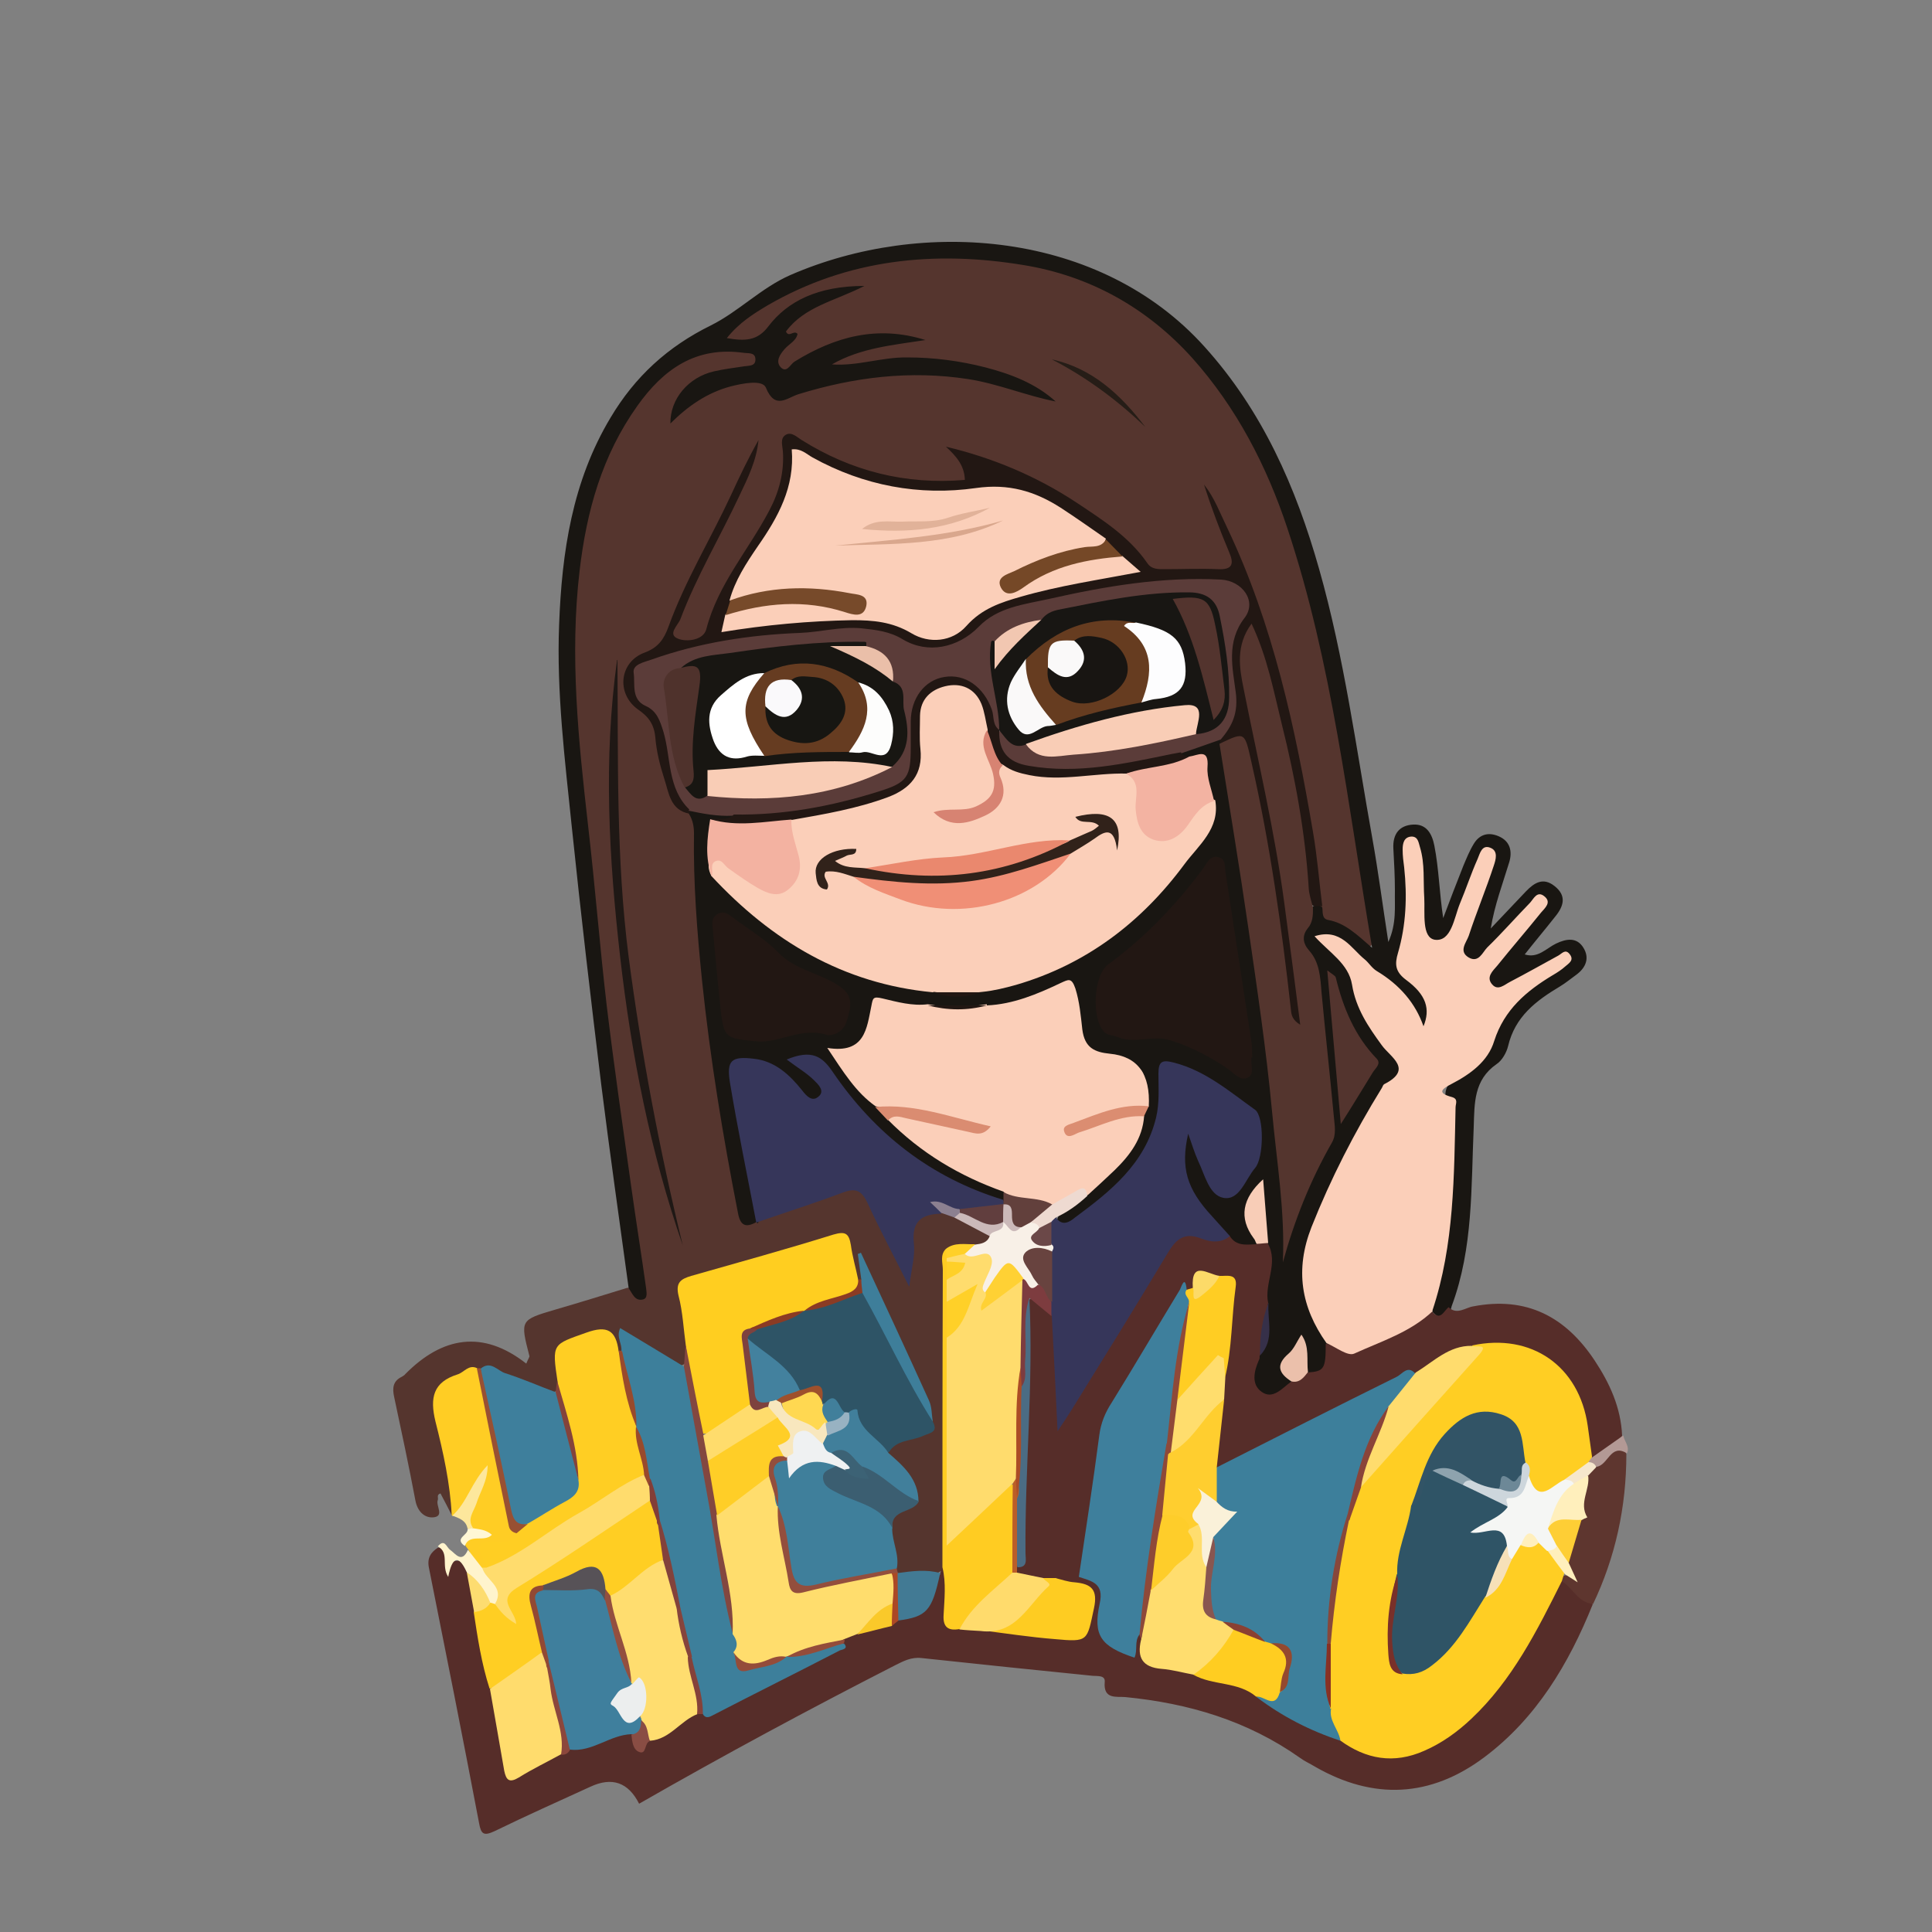 <svg xmlns="http://www.w3.org/2000/svg" width="500" height="500" viewBox="0 0 500 500"><rect x="0" y="0" width="500" height="500" fill="#808080" stroke="none"/><defs><style>      .cls-1 {        fill: #924933;      }      .cls-2 {        fill: #8c8090;      }      .cls-3 {        fill: #ffdb6c;      }      .cls-4 {        fill: #ffcd23;      }      .cls-5 {        fill: #934e3d;      }      .cls-6 {        fill: #36365a;      }      .cls-7 {        fill: #87473b;      }      .cls-8 {        fill: #31221a;      }      .cls-9 {        fill: #fdfdfc;      }      .cls-10 {        fill: #fdfdfe;      }      .cls-11 {        fill: #43819e;      }      .cls-12 {        fill: #6b4848;      }      .cls-13 {        fill: #1f1815;      }      .cls-14 {        fill: #8b3b24;      }      .cls-15 {        fill: #eabfa9;      }      .cls-16 {        fill: #da8c71;      }      .cls-17 {        fill: #ffce23;      }      .cls-18 {        fill: #3e7f9c;      }      .cls-19 {        fill: #325466;      }      .cls-20 {        fill: #ffcd24;      }      .cls-21 {        fill: #62403c;      }      .cls-22 {        fill: #895650;      }      .cls-23 {        fill: #3b5e71;      }      .cls-24 {        fill: #6d8897;      }      .cls-25 {        fill: #7e423e;      }      .cls-26 {        fill: #f2c7b1;      }      .cls-27 {        fill: #181612;      }      .cls-28 {        fill: #cdd6dc;      }      .cls-29 {        fill: #5e362f;      }      .cls-30 {        fill: #fece35;      }      .cls-31 {        fill: #ffd134;      }      .cls-32 {        fill: #ffdd6f;      }      .cls-33 {        fill: #7d3c3f;      }      .cls-34 {        fill: #ffefbc;      }      .cls-35 {        fill: #faf1d9;      }      .cls-36 {        fill: #191612;      }      .cls-37 {        fill: #754827;      }      .cls-38 {        fill: #985033;      }      .cls-39 {        fill: #f9cdb6;      }      .cls-40 {        fill: #ea886e;      }      .cls-41 {        fill: #f6e0b8;      }      .cls-42 {        fill: #ffdc6c;      }      .cls-43 {        fill: #ffdc6d;      }      .cls-44 {        fill: #eedad1;      }      .cls-45 {        fill: #ffd028;      }      .cls-46 {        fill: #fc2;      }      .cls-47 {        fill: #d9a78d;      }      .cls-48 {        fill: #fddc70;      }      .cls-49 {        fill: #3e7e9a;      }      .cls-50 {        fill: #bb5e28;      }      .cls-51 {        fill: #94492f;      }      .cls-52 {        fill: #68433f;      }      .cls-53 {        fill: #ab4c26;      }      .cls-54 {        fill: #9e502c;      }      .cls-55 {        fill: #83423b;      }      .cls-56 {        fill: #8f4938;      }      .cls-57 {        fill: #181613;      }      .cls-58 {        fill: #575257;      }      .cls-59 {        fill: #3f7f9b;      }      .cls-60 {        fill: #181512;      }      .cls-61 {        fill: #363049;      }      .cls-62 {        fill: #ffce27;      }      .cls-63 {        fill: #fff7d5;      }      .cls-64 {        fill: #f8f0e7;      }      .cls-65 {        fill: #5b3c39;      }      .cls-66 {        fill: #fff4cd;      }      .cls-67 {        fill: #cbb9b9;      }      .cls-68 {        fill: #fac92a;      }      .cls-69 {        fill: #2e5466;      }      .cls-70 {        fill: #fff;      }      .cls-71 {        fill: #b39995;      }      .cls-72 {        fill: #ffcd21;      }      .cls-73 {        fill: #55352e;      }      .cls-74 {        fill: #883124;      }      .cls-75 {        fill: #221713;      }      .cls-76 {        fill: #417f9b;      }      .cls-77 {        fill: #faf9fb;      }      .cls-78 {        fill: #8e4939;      }      .cls-79 {        fill: #833e37;      }      .cls-80 {        fill: #fbcfb9;      }      .cls-81 {        fill: #3f7f9d;      }      .cls-82 {        fill: #faf9f9;      }      .cls-83 {        fill: #ffce20;      }      .cls-84 {        fill: #f8cdb7;      }      .cls-85 {        fill: #427a94;      }      .cls-86 {        fill: #834740;      }      .cls-87 {        fill: #663c21;      }      .cls-88 {        fill: #663c20;      }      .cls-89 {        fill: #db8d71;      }      .cls-90 {        fill: #ebc0ab;      }      .cls-91 {        fill: #774a2a;      }      .cls-92 {        fill: #d78372;      }      .cls-93 {        fill: #fde79c;      }      .cls-94 {        fill: #f08f76;      }      .cls-95 {        fill: #4b6c84;      }      .cls-96 {        fill: #ffce2f;      }      .cls-97 {        fill: #ffdd6d;      }      .cls-98 {        fill: #eff1f2;      }      .cls-99 {        fill: #eceeee;      }      .cls-100 {        fill: #8ea3ae;      }      .cls-101 {        fill: #fecd2a;      }      .cls-102 {        fill: #f8e7be;      }      .cls-103 {        fill: #994a2c;      }      .cls-104 {        fill: #562d29;      }      .cls-105 {        fill: #3d7f9b;      }      .cls-106 {        fill: #4f322c;      }      .cls-107 {        fill: #894d44;      }      .cls-108 {        fill: #171612;      }      .cls-109 {        fill: #f3b2a1;      }      .cls-110 {        fill: #ffdd6e;      }      .cls-111 {        fill: #ffd851;      }      .cls-112 {        fill: #934f3f;      }      .cls-113 {        fill: #261d17;      }      .cls-114 {        fill: #85423a;      }      .cls-115 {        fill: #98b2c2;      }      .cls-116 {        fill: #e1b299;      }      .cls-117 {        fill: #3c6275;      }      .cls-118 {        fill: #54352e;      }      .cls-119 {        fill: #fcda68;      }      .cls-120 {        fill: #53342e;      }      .cls-121 {        fill: #8a4439;      }      .cls-122 {        fill: #613e3e;      }      .cls-123 {        fill: #944c3a;      }      .cls-124 {        fill: #793029;      }      .cls-125 {        fill: #f5f6f4;      }      .cls-126 {        fill: #f6e7cc;      }      .cls-127 {        fill: #2f5466;      }      .cls-128 {        fill: #f3b3a2;      }      .cls-129 {        fill: #8a4032;      }      .cls-130 {        fill: #84433b;      }      .cls-131 {        fill: #8b473c;      }      .cls-132 {        fill: #ab4825;      }      .cls-133 {        fill: #86443c;      }      .cls-134 {        fill: #fecc22;      }    </style></defs><g><g id="Layer_1"><g><path class="cls-73" d="M116.9,392.1c-.9-1.8-1.9-3.7-2.9-5.6-1.1.3-.5,1.2-.7,1.7-.6,1.5,1.9,4.3-1.3,4.5-2.3.1-4-1.7-4.5-4.4-1.7-9-3.6-17.9-5.5-26.8-.5-2.3-.3-4.1,2-5.2.3-.2.7-.4.9-.7,9.6-9.7,20.1-11.5,31.3-2.7.5-1.3.9-1.7.8-2-2.4-9.3-2.4-9.3,6.8-12,6.2-1.8,12.3-3.7,18.5-5.6,3.9,0,2.2-2.8,2-4.6-1.5-12.1-3.5-24.2-5.1-36.3-3.9-29.4-7.2-58.8-10.1-88.2-1.5-15.4-2.8-30.9-2-46.3.9-18.5,4.2-36.5,15.1-52.2,3.3-4.7,7.3-8.9,11.7-12.5,5.9-4.8,13-3.3,19.8-3,1.4,0,2.4,1.1,2.4,2.7,0,1.6-1,2.4-2.4,2.8-2.2.7-4.5,1-6.7,1.4-4.9.9-8.9,3.2-11.5,7.7,3.4-2.3,6.9-4.6,10.9-5.8,4.8-1.4,9.6-2.8,14,1.3,2.1,1.9,4.4.5,6.5-.2,15-4.8,30.2-6.2,45.7-3.5,5.5,1,10.7,2.6,14.1,4.2-16.4-7-25.9-8.2-46.3-5.4-2.3.3-5.7,1.6-6.3-1.5-.5-2.4,3-3,5.1-3.7,4.9-1.6,9.8-3.2,15.8-2.3-8.3-1.6-15.4.4-22.4,3.3-2.6,1.1-5,2.7-7.5,4.2-1.3.8-2.8,1.5-4.2,0-1-1.1-.8-2.4-.5-3.8,2.1-9.9,8.6-15,15.1-16.1-4.5,1-11.3,4-16.4,10.2-.8,1-1.8,2.1-3,2.6-2.8,1.1-6.3,1.9-8-.5-2.1-2.9,1.4-4.7,3.4-6.1,12.9-9.6,27.7-14.7,43.5-16,16.9-1.4,33.5,0,49.2,7.3,18,8.5,30.6,22.4,40,39.6,8.6,15.8,14,32.7,17.8,50.1,5.3,24.3,9.4,48.8,13,73.4.3,2.1.7,4.2.6,6.3,0,1.3-.9,3.5-2.2,2.4-4-3.6-10.8-3.4-12.7-9.6-3.2-27.8-8.4-55.1-17.5-81.6-3-8.6-6.7-17-10.3-25.5,2.1,5.1,4.1,10.2,6.2,15.4,1.4,3.6,0,5.1-3.4,5.2-5,.3-9.9.2-14.9,0-2,0-3.7-.8-5.1-2.3-12.4-13.7-28.1-22-45.3-28-.8-.3-1.7-.6-2.4-1.2.3.9,1.2,1.5,1.6,2.3,2.1,4.4,1.4,5.9-3.5,6.2-11.5.7-22.3-2-32.7-6.9-2.9-1.4-5.5-3.3-9.4-4.6,1,13.9-6.7,23.8-13.5,34.1-2.6,3.8-4,8.2-5.4,12.6-.8,2.5-2.1,4.5-4.9,5.1-2.1.5-4.3,1.4-6-.1-2.2-1.9,0-3.9.6-5.7,4.1-10.5,9.8-20.3,14.7-30.4,2.1-4.3,4.1-8.6,5.9-13.7-4.4,11.6-10.2,21.8-15.4,32.4-1.7,3.6-3.7,7.1-5,10.9-1.8,5.1-3.6,9.9-9.6,11.8-2.9.9-3.5,7.4-.3,9.8,6.4,4.8,6.3,11.9,7.8,18.4,1,4.5,2.6,8.3,6.6,10.9,1.8,2.3,1.7,5,1.7,7.7,0,30.7,4.8,60.9,10.8,90.9.4,1.9-.5,4.9,2.9,5.3,7.5-2.2,14.9-4.7,22.2-7.4,4.5-1.6,7.2-.4,9.1,3.9,2.9,6.6,6.8,12.7,8.6,18.2-.4-3.5,0-8.3,1.2-13,.8-3.2,4.2-3.4,7.1-3.6,1.5,0,2.9.6,4.2,1.3,3.2,1.9,7,2.9,9.2,6.2-.5,2.7-2.6,3-4.8,3.3-2.2.4-4.9-.8-6.2,2.1-.7,17.5-.1,35.1-.3,52.6-.1,8.8.2,17.5-.1,26.3-.1.7-.3,1.3-.7,1.9-3.8,2.8-7.9,2.6-12.1,1.1-.5-.4-.9-.9-1.1-1.5-.8-3.2-1.5-6.5-1.6-9.8-.4-4.6,3.7-5.7,6.1-8.1,1-5.6-4.4-7.9-6.2-12.1.4-3.5,3.5-3.5,5.9-4.5,2-.9,4.7-.9,4.6-4.1-.2-3.9-1.9-7.3-3.6-10.7-5.2-10.3-10-20.8-14-31.1-.2,1.6,2.5,3.5.8,5.9-.5.3-1.1.3-1.6,0-1.7-1.5-2.1-3.6-2.3-5.7-.3-4.3-2.6-4.9-6.3-3.8-10.6,3.3-21.3,6-31.8,9.3-3.2,1-4.3,2.6-3.8,5.8.6,3.8,1.5,7.5,1.3,11.4,0,1.4-.1,2.8-.7,4.1-2.1,2.4-4.1.8-5.9-.3-2.5-1.3-4.8-2.9-7.1-4.5-2.8-1.9-2.9.4-3.6,2-.5.2-1,.3-1.5.2-3.6-4.5-8.3-5.1-13.3-2-1.7,1.1-2.2,2.5-1.8,4.3.3,1.8.8,3.7.5,5.6-.1.8-.4,1.6-.9,2.3-2.7,1.5-5-.2-7.4-1-4.1-1.3-7.9-3.4-12.2-3.9-.5,0-1.1,0-1.6.1-2.1.4-3.8,1.7-5.7,2.6-3.4,1.7-4.3,4.4-3.5,8.1,1.3,6.1,2.6,12.3,3.7,18.5.5,2.6,1.1,5.3-.7,7.7Z"></path><path class="cls-36" d="M195.7,316.3c-2.7,1.5-4.1.9-4.7-2.3-3.9-19.9-7.2-39.9-9.3-60.1-1.3-12.7-2.3-25.4-2.1-38.2,0-1.8-.3-3.4-1.2-4.9-.4-.6-.3-1.2.3-1.6,3.8-.9,7.4-.2,11,1.2.5,3.2-2.5,2.4-3.8,3.5-2.5,4-1.6,8-.5,12.1,15.2,16.7,33.7,27.1,56.3,29.7,3.9.9,7.9.8,11.8,0,26.1-4.6,44.5-19.9,58.1-41.9,1.1-1.8,1.7-3.8,1.4-6-.6-2.5-1-5.1-1.5-7.6-.4-2.4-1.8-3.5-4.2-3.5-1.2-.3-2.2-.8-2-2.3,3.2-2.6,6.4-4.9,10.9-3.4.4.5.7,1.1.9,1.7,5,26.3,9.2,52.6,12.3,79.2,1.6,13.1,2.4,26.2,4,39.3.5,4.5-.4,9-.7,11.3-.1-4.2,1.7-10.2,4.9-15.5,6-9.9,6.6-20.4,5-31.4-1-6.6-1.8-13.2-2.1-19.9-.1-2.5-.4-5.1-1.8-7.1-3.3-4.9-2.2-9.4.8-13.8.9-.7,1.8-.8,2.7,0,.2,1.3-.2,3,1.6,3.3,4.3.8,7.3,3.7,11.3,7.2-6.3-37.2-10.3-73.6-21.9-108.5-5.4-16.3-13.2-31.3-24.6-44.1-11.7-13-26.5-21.3-43.7-24.1-23-3.8-45.5-1.6-66.2,10.4-3.7,2.2-7.4,4.5-10.6,8.5,4.6.8,7.9.8,10.8-3.1,4.9-6.4,12.7-10.4,24.8-10.4-7.6,3.9-15.5,5.3-20.3,11.8.8,1.7,2-.5,3,.6-.3,1.8-2.2,2.6-3.4,4-1.2,1.4-2.3,3.1-1,4.6,1.6,1.7,2.5-.7,3.6-1.4,10.5-6.5,21.5-9.5,33.9-5.6-8.3,1.3-16.7,2-24.2,6.3,6.6.5,12.9-1.9,19.5-1.8,6.9,0,13.7.9,20.3,2.6,6.5,1.7,12.9,4.1,18.1,8.8-7.7-1.5-14.9-4.6-22.7-5.8-15-2.3-29.5-.5-43.8,3.9-3,.9-6.1,4.2-8.5-1.7-.9-2.1-6-1.1-9.1-.3-6,1.6-11,5-15.6,9.6-.1-6.4,4.7-12,11.3-13.5,2.6-.6,5.2-.9,7.8-1.3,1.3-.2,3,0,2.9-1.9-.1-1.8-1.9-1.4-3.1-1.6-12.3-1.7-20.7,4.2-27.5,13.8-9.1,12.8-13.1,27.2-14.9,42.6-2.6,22.1-.3,44,2.2,66,1.8,15.5,3,31,4.8,46.4,1.9,15.8,4.2,31.6,6.4,47.3,1.2,8.6,2.6,17.3,3.8,25.9.1,1.1.5,2.7-.8,3-2.1.5-2.7-1.5-3.7-2.9-2.4-17.6-4.9-35.1-7.1-52.7-2.7-22.2-5.3-44.3-7.6-66.5-1.8-17.5-4-35-3.3-52.6.7-18.7,3.4-37,13.3-53.5,6.3-10.6,14.8-18.4,26-23.9,7.2-3.6,13-9.7,20.5-13,34.2-14.9,80.2-11.5,107.2,18.5,15,16.6,23.7,36.4,29.7,57.6,6.5,22.9,9.6,46.5,13.8,69.9,1.5,8.4,2.6,16.9,4.1,26.6,2.2-4.9,1.6-9.2,1.7-13.3,0-3.6-.2-7.3-.4-10.9-.2-3.7,1.5-6,5.1-6.2,3.5-.2,4.9,2.4,5.5,5.4,1.2,6.1,1.3,12.3,2.3,18.8,1.7-4.5,3.4-9,5.2-13.5.8-1.9,1.6-3.9,2.7-5.7,1.5-2.5,3.8-3.1,6.4-2,3.1,1.3,3.6,4,2.8,6.7-1.7,5.6-3.8,11.1-4.8,17.2,3-3.2,6.1-6.4,9.1-9.6,2.2-2.3,4.5-3.7,7.4-1.4,3.2,2.5,2.4,5.2.2,7.9-2.6,3.3-5.3,6.5-7.9,9.8,3.4,1.1,5.6-1.6,8.1-2.8,2.7-1.3,5.4-1.7,7.1,1.1,1.6,2.6.7,5.1-1.9,7-1.4,1-2.7,2.1-4.2,3-6.2,3.7-11.6,7.8-13.4,15.4-.4,1.7-1.6,3.8-3,4.7-5.9,4.1-5.7,10.1-5.9,16.2-.7,15.6-.1,31.4-5.7,46.4-.8,3.3-2.3,4.3-5,1.5-.6-1.7,0-3.4.5-5,4.2-15.1,4.7-30.5,4.5-46,0-.8.3,0,0-.5-4.2-6.5.5-9.2,4.8-12.3,1.7-1.2,3.3-2.8,4.1-4.7,4-9.2,10.1-16.6,19.1-21.4-3.9,1.5-7.3,3.8-11,5.4-2.2.9-4.8,2.8-6.7,0-1.7-2.4,0-4.8,1.6-6.7,3.4-4.3,7.2-8.3,10.1-13-3.1,3-6,6.1-9.2,9-2.4,2.1-4.4,6.6-8.3,4.1-3.9-2.4-1.1-6.3,0-9.3,1.6-4.3,2.9-8.7,4.6-13,.4-1,1.1-2.1,0-3.7-3.2,5.3-4.1,11.3-7.1,16.3-1.4,2.4-2.1,6.2-5.6,5.6-4-.6-4-4.6-4.5-7.8-.7-5.4.9-11-1.5-16.5-1.7.8-1,2-.9,2.9,1.2,7.7.7,15.3-1.2,22.8-.9,3.4-.3,5.8,2.3,8.1,2.6,2.3,4.8,5,4.9,8.8,0,1.5,0,3.3-2,3.6-1.7.3-2.3-1.2-2.6-2.5-1-5.3-4.8-8.1-9-10.4-4.5-2.4-7.2-7.2-12.5-8.8,4.8,4.1,6.3,9.8,8.2,15.3,1.9,5.3,5.7,9.5,8.9,14,1.6,2.3,1.6,3.9-.4,6.5-11.2,14.3-18.9,30.4-23.1,48.1-.9,3.9.7,7.6,2.1,11.1,1.2,2.8,2.8,5.4,3.9,8.3.4,6.8-.6,8.3-5.8,8.6-1.8-2.5-.8-5.7-1.8-8.1-3.4,2.9-3,6.7-2.3,10.5-2.3,2.5-5.2,4.6-8.2,2.5-3.9-2.7-2.8-6.9-1.2-10.7,2.7-4.2,1.7-8.9,1.8-13.4-.4-4.7,1.1-9.4.5-14.1-1.1-4.6-1.6-9.3-1.4-14.5-3.9,3.1-5,5.9-1.7,9.7,1,1.2,2.1,2.9.4,4.6-2.9,1.3-5.2.3-7.2-1.9-3.4-3.8-7.1-7.4-9.7-12-2.4-4.2-2.8-8.7-2.3-13.3.1-1.3.2-3,1.9-3.1,1.3,0,1.8,1.3,2.2,2.4,1.4,3.6,2.6,7.2,4.7,10.4,1.8,2.8,3.4,3,5.9.7,5.5-5.4,7.7-17.6-1.7-21.8-4.1-1.8-7.6-5.1-11.9-6.8-3.1-1.2-5.3-1.1-5.2,3.1.7,16.4-9.3,26.4-21.2,35.1-2,1.5-4.5,3.4-7,.3.9-4.1,5.2-4.5,7.6-7.1,6.2-5.7,12.9-11.1,14.6-20.1.2-1.1.6-2.1.6-3.2.3-9.5.3-9.7-9.1-11.2-5.5-.9-7.5-4.2-8.4-9.2-1.6-9-1.8-9-10.6-6-4.3,1.4-8.7,2.8-13.3,2.9-4.3,0-8.6,0-12.9,0-3.4,0-6.8-.2-10.1-1.1-3.3-.9-5,.3-5.7,3.6-.7,3.6-1.7,7-5.9,8.3-2.4.7-2,2.3-.8,4,2.3,3.3,5,6.2,7.8,9,1.3,1.4,2.6,2.7,4,4,7,6.8,15.3,11.8,24,15.9,1.9.9,4,1.2,5.3,3.1.3.9.2,1.7-.4,2.4-3.1,1.3-5.6-.4-8.1-1.6-14.8-6.8-27.3-16.6-36.7-30.1-1.5-2.2-2.8-4.7-6.4-4.8.5,1.6,1.9,2.4,2.6,3.5,1.3,2,3.7,4.3,1.2,6.5-2.3,2.1-4.6.2-6.3-1.8-.9-1-1.8-2-2.8-2.9-1.4-1.3-2.9-2.5-4.7-3.2-2.3-.9-4.9-2-7.1-.4-2.2,1.6-1.1,4.2-.8,6.4,1.4,8.9,2.9,17.7,4.8,26.5.5,2.4,1.6,4.8.2,7.2Z"></path><path class="cls-104" d="M243.3,407.2c.2-.5.4-1.1.6-1.6,4,2.4,2,6.3,2.2,9.6.1,2.1-.9,4.8,2.6,5.1,1.7,0,3.5.2,5.2.5,7.7.9,15.4,1.6,23.1,2.1,2.7.2,4-1.1,3.9-3.6,0-2.7,2.3-6.1-2-7.8-2-.8-5.2,0-5.6-3.6,1.6-1.3,3.4-1.3,5.3-1.1,7.7,1.9,8.2,2.3,7,10.1-1,6,3.9,7.7,6.8,10.9.9-1.6-.2-4.3,2.4-5,.5.3.9.7,1.2,1.2.2,4.3,2.6,6.4,6.8,6.9,2.1.2,4.1.9,6.1,1.4,5.4,2,11.6,1.7,16.5,5.4,6.4,5.3,14.1,8.4,21.7,11.5,14.2,6.6,21.5,5.1,33.1-6,7.4-7.1,12.9-15.5,17.5-24.5,1.7-3.3,2.7-7.2,5.9-9.6,4.2.1,6.1,3.6,8.6,6.1-6.2,15.4-14.6,29.5-28.1,39.6-13.9,10.4-28.7,11.1-43.8,2.4-1.3-.8-2.7-1.4-3.9-2.3-13.6-9.6-28.8-14.1-45.2-15.7-2.2-.2-5.7.7-5.3-3.9.2-1.8-1.9-1.5-3.1-1.6-14.8-1.5-29.5-3-44.3-4.6-2.7-.3-4.7.8-6.9,1.9-22.3,11.4-44.4,23.3-66.2,35.8q-4.2-8.3-12.6-4.4c-8.3,3.8-16.6,7.5-24.8,11.5-2.8,1.3-3.5.8-4-2-4.2-22.1-8.6-44.2-13-66.2-.5-2.5.5-4,2.4-5.2,4,.5,2.5,3.6,2.8,6.1-.3.6.3,0,.1-.3-.5-.9.2-2,1-2.2,2.9-.8,3.8,1.5,4.8,3.5.6,3.2,1.5,6.4,1.8,9.7,1.3,6.4,2.6,12.9,3.9,19.3,1,6,2.4,11.9,3.5,17.9.7,3.8,2.3,5,5.8,2.7,2.4-1.6,4.8-3,7.5-4,1-.4,2.1-.7,3.1-1.1,5.2-1,10-3.5,15.3-4.1,1.7.3,1.7,4.8,4.8,2,4.5-1.6,7.8-5.5,12.4-6.8.5,0,1.1-.1,1.6-.1,2.2.1,4-.8,5.9-1.8,10.1-5.3,20.7-9.6,30.2-16.1,0-.5.2-1,.5-1.4.9-1,2.1-1.5,3.4-1.9,2.9-.6,5.6-1.8,8.4-2.4.8-.2,1.5-.5,2.3-.7,4.6-1.6,9.2-3,9.1-9.2,0-.9.8-1.7,1.7-2.1Z"></path><path class="cls-104" d="M279.2,408.1c-2,0-4,.2-6.1.3-1,.9-2.2,1.1-3.5,1.1-2.6-.3-5.1-.5-6.9-2.8-.1-.7,0-1.3.3-2,.9-1.8.8-3.7.8-5.6-.5-19.2,2-38.4,1.2-57.6,0-1.5,0-3.1.5-4.5,4.5-3.7,5.2,1.5,7.4,3.2.7,9.3,2.6,18.5,1.6,26.6,6.7-12.3,15.5-25.3,23.4-38.7,1.1-1.8,2.3-3.5,3.3-5.3,2.1-3.5,5-5,9.1-4,2.6.7,5.3.5,7.9,1,1.7,2.8,4.4,2.3,6.9,2.2.9-.9,1.9-.9,3-.2,2.9,5.1-1,10.3.1,15.4-1,4.5-.3,9.3-2.2,13.7,0,.4,0,.8-.2,1.1-1.3,2.9-2,6.3.7,8.2,2.9,2.1,5.3-.9,7.6-2.6,1.1-1.4,2.3-2.6,4.3-2.4,4.3-.3,4.7-.9,4.7-7.5,9.8,2.5,17.1-3.6,24.9-7.7.8-.4,1.6-1.1,2.6-.6,2.2,2.6,3-.1,4.3-1.1,2.1,2.1,4.4.1,6.3-.2,13.9-2.7,24,2.7,31.5,14,3.9,5.9,6.8,12.2,7.1,19.5-2.3,2.7-3.9,6.6-8.6,5.5-2.3-3.1-2.2-6.9-2.7-10.4-1.4-9.1-6.8-14.2-15.5-16-3.9-.8-7.7-2.4-11.8-1.2-5.9.2-9.6,5.3-15,6.7-2.6,0-4.7,1.3-6.9,2.4-13.2,6.6-26.4,13.1-39.5,19.9-1.8.9-3.8,3-6,.4-.6-5.6.9-11,1.3-16.6,0-1.8.1-3.7.5-5.5,1.1-6.9,1.3-13.8,2-20.7.2-1.7.2-3.4-1.8-4.3-2.6-1-5.2-1.8-6.7,1.7-.4.4-.9.6-1.4.7-2.2.8-2.9,2.9-4,4.6-3.3,5.4-6.1,11-9.8,16.1-6.3,8.8-9.2,18.6-10.1,29.3-.5,6.1-1.7,12.1-2.5,18.1-.3,2.1-.7,4.2-2.4,5.7Z"></path><path class="cls-20" d="M116.9,392.1c-.4-8.2-2.2-16.3-4.2-24.2-1.5-6.2-.6-10.2,5.7-12.2,1.7-.5,2.9-2.7,5.1-1.6,2.6,3.5,2.8,7.8,3.8,11.8,2.4,9.9,3.8,20.1,6.8,29.9.6,3-1.4,4.3-3.7,4.3-4.1,0-4.2,2.5-4,5.4-.3.5-.7.8-1.3.8-2.8-.5-2.8-3.1-3.7-5-.3-.4-.6-.8-.9-1.2-.7-2.4,1.1-2.6,2.6-3.2.1,0,.8.3.3-.3-.2-.2-.7-.3-1-.5-3.3-4.9.9-8.4,2-12.2-2.1,2.7-2.6,7.3-7.2,8.5l-.2-.2Z"></path><path class="cls-29" d="M412.3,415.1c-3.9-.3-5.2-4.1-8-5.8-.8-1,0-1.3.7-1.6,1,0,1.7.5,2.4,1.1-1.2-1.3-2.1-2.9-2.3-4.7.4-3.9,1.2-7.8,3.9-10.9.5-.3,1-.3,1.5-.2-3.7-3.4-.6-7.1-.6-10.7.5-1.3,1.5-2.3,2.5-3.3,1.6-1.3,3-2.8,4.9-3.8,1.5-.8,2.9-.9,3.6,1.1,0,13.6-2.8,26.7-8.7,39Z"></path><path class="cls-66" d="M121.2,401.2c1.2,1.5,2.3,3,3.5,4.5,3.1,2.5,7.3,4.5,3.9,9.7-.6.1-1.1.1-1.7,0-3.1-2.1-4-5.7-6.1-8.5-2.3-5.1-3.9-3.5-4.8,1.2-1.9-2.9.4-6.2-2.7-7.9,1.8-2.1,2.2.2,3.2.9,1.4,1,3,3.6,4.6,0Z"></path><path class="cls-93" d="M117,392.3c3.9-3.4,5-8.8,9.2-13.1,0,4.2-2,6.9-2.9,9.9-.7,2.1-2.5,4-.9,6.3-.4.4-.9.5-1.4.2-.4-2.2-2.3-2.7-4-3.4Z"></path><path class="cls-71" d="M421,376.1c-4.2-2.6-4.8,3.1-7.8,3.5-1-.1-2-.4-2.6-1.3,0-.9.4-1.4,1.4-1.1,2.7-1.9,5.4-3.8,8.1-5.7.3,1.6,1.8,2.9.9,4.7Z"></path><path class="cls-63" d="M121,395.7c.5,0,.9-.2,1.4-.2,1.6.3,3.3.3,4.9,1.7-2,2.1-5.8-.5-7,2.9-2.9-2,.9-2.8.7-4.3Z"></path><path class="cls-6" d="M195.7,316.3c-2.3-12.1-4.8-24.1-6.8-36.2-.9-5.7.4-6.8,6.2-6.1,5.5.6,9.3,4.2,12.5,8.2,1.2,1.6,2.6,2.9,4.1,1.7,2-1.5,0-3.3-1-4.3-1.9-1.9-4.2-3.2-7.1-5.4,6.5-2.7,9.2-.8,11.9,3.2,10.9,16,25.4,27.4,44.1,33.1.3.6.2,1.1-.2,1.7-3.1,2.1-6.6,2.3-10.2,2.2-1.5,0-2.9-.7-4.2-1.4-1.5-.8-1.2.4-1.4,1.1-4.9.1-7.7,1.8-7.1,7.6.4,3.2-.6,6.6-1.2,11.3-4-8-7.6-14.7-10.7-21.5-1.5-3.2-2.9-4.2-6.4-2.9-7.4,2.8-15,5.2-22.5,7.8Z"></path><path class="cls-75" d="M315.8,192.4c0-.4,0-.8,0-1.3,3.7-6.5,1.8-13.6,1.9-20.4,0-3.9.4-7.5,2.2-11.1,2.5-5.2.5-8-5.2-8.2-18.3-.7-36,2.6-53.4,7.8-3,.9-5.5,2.6-7.7,4.7-5.8,5.5-12.7,6.1-19.6,3.1-7.1-3.2-14.2-3.1-21.8-2.4-12.1,1.2-24.3,1.8-36.1,5.2-2,.6-4.1,1.1-6,1.9-4.6,1.9-5.9,5.5-2.3,8.8,4.5,4.1,5.9,9.2,6.6,14.7.6,4.9,3,9.3,4.1,14.1,0,.4,0,.9,0,1.3-5.1-.9-5.4-5.5-6.6-9.1-1.1-3.4-2-7-2.3-10.6-.3-3.4-1.7-5.4-4.5-7.3-5.7-4.1-4.8-12.3,1.7-14.7,3.5-1.3,5-3.4,6.2-6.7,4.3-11.9,10.9-22.7,16.2-34.1,2.2-4.8,4.5-9.6,7.1-14.2-.5,5.2-2.7,9.7-4.9,14.3-5,10.7-11.1,20.9-15.3,32-.6,1.6-3.5,4-.6,5.1,2.2.9,6.6.4,7.3-2.5,3-11.6,10.9-20.4,16.3-30.7,2.5-4.7,3.9-9.9,3.5-15.4-.1-1.4-.8-3.3.8-4.2,1.5-.8,2.8.6,4.1,1.4,12.8,8,26.8,11.6,42.2,10.3-.1-3.8-2.3-6.2-4.9-8.6,12.2,2.9,23.6,7.7,34,14.6,6.6,4.4,13.4,8.7,18.1,15.5,1.1,1.7,2.9,1.6,4.6,1.6,4.6,0,9.2-.2,13.7,0,3.8.2,4.2-1.4,2.9-4.4-2.4-5.7-4.6-11.5-6.5-17.5,2.7,3.4,4.1,7.3,6,11.2,11.9,25,17.6,51.7,22.2,78.7,1.1,6.4,1.6,12.8,2.4,19.2-.7,0-1.5,0-2.2,0-2.3-1.4-2.5-3.7-2.7-6-2.1-21.6-6.7-42.6-13.2-64.1-1.5,6.3-1,11.9.3,17.3,5.2,22.1,9.1,44.5,12,67.1.5,4,.7,8,1.3,12,.3,1.7.4,4.1-1.4,4.5-2.3.4-2.9-2-3.2-3.8-1.2-8.9-2.4-17.8-3.8-26.6-1.8-12.1-3.8-24.1-6.3-36.1-.9-4.3-2.4-6.8-7-6.6Z"></path><path class="cls-105" d="M218.4,425.3c1.3,1.4-.4,1.6-1,1.8-11,5.7-22.1,11.2-33.1,16.9-.9.5-1.8.7-2.4-.4-2.8-4.2-3-9.2-4.1-14-1-4.4-2.2-8.8-3.2-13.2-1.6-7.7-3.4-15.3-5.3-22.9-.8-3.4-1.5-6.9-2.3-10.3-.9-4.5-2.1-8.9-3.3-13.4-.2-.6-.3-1.1-.5-1.7-.6-4.2-1.5-8.2-2.4-12.3-.4-2-1.5-4,0-6.1.3-1.9-1.4-3.6-.3-6,5.6,3.4,11,6.6,16.4,9.9,3.8,2.8,3,7.3,3.6,11.1,3.4,19,6.6,38,10,56.9.7,1.9,1.3,3.8,1.1,5.9.3,2.1,1.1,3.5,3.7,2.9,2.5-.6,5.1-1.2,7.5-2.2.5-.2,1-.4,1.6-.5,4.7-.3,8.9-3.7,13.9-2.3Z"></path><path class="cls-83" d="M177.5,348.3c-.6-4.3-.8-8.8-1.9-13-.8-3.4.6-4.3,3.3-5.1,12.3-3.5,24.6-6.9,36.8-10.7,3.1-.9,4-.3,4.5,2.7.4,3,1.3,6,1.9,9,1.3,3.3-1.2,4.2-3.4,5.1-3.1,1.3-6.4,2-9.3,3.5-.5.3-1,.5-1.5.6-4.3,1.6-8.9,2.3-12.9,4.8-2.4,3.1-.6,6.4-.4,9.6.2,2.8.9,5.5.6,8.3-3.7,4.1-7.5,8.2-13.8,7.9-1.8-7.5-3-15-3.9-22.7Z"></path><path class="cls-69" d="M241.4,367.9c1.5,2.8-.7,2.9-2.5,3.7-3,1.4-6.9.9-8.9,4.3-3.9-.7-5.3-4.4-7.8-6.8-.9-.9-1.1-2.5-2.7-2.7-.5,0-1-.2-1.4-.4-1.7-1.1-3-3.3-5.6-2.6-.3-.4-.6-.8-.7-1.3,0-5.1-3.6-.2-4.9-1.9-3.9-5.5-10.5-8.3-13.9-14.2.2-1.7,2-1.6,2.9-2.6,4.2-1.1,8.4-2.4,12.3-4.2h0c4.8-1.8,9.7-3.3,14.6-5,1.4.4,2.2,1.5,2.9,2.6,5.7,10.1,11.5,20.2,15.7,31Z"></path><path class="cls-17" d="M125.8,405.8c-.1-.5,0-1.2-.3-1.6-2.4-3.8-1.9-5.8,3.1-5.2,2.1.2,4.1,0,5.3-2.1-.8-1.8.9-2.3,1.7-3.3,2.8-2,5.7-3.8,8.7-5.3,2.6-1.3,4.2-3.1,4-6.2.2-3.7-.9-7.1-1.8-10.6-1.2-4.6-2.4-9.1-2.2-13.9-1.5-10-1.3-9.6,7.4-12.7,5.5-2,7.7-.6,8.4,4.8,2,6.4,3.1,13.1,4.6,19.7h0c.9,4,1.8,8,2.8,12-4,4.4-9.5,6.8-14.4,9.9-7.1,4.5-14,9.2-21.2,13.4-1.8,1.1-3.7,3.1-6.1,1.2Z"></path><path class="cls-59" d="M230.9,395.6c0,3.5,1.9,6.7,1.2,10.3-7.1,4-15.1,4.4-22.9,5.7-3.7.6-5.3-2.3-5.8-5.6-.7-5.1-1.9-10.1-2.9-15.1-.2-.6-.3-1.2-.5-1.9-.3-2.3-.6-4.5-.9-6.8-.4-2.7.1-5.1,3.9-4.6,1.5.7,1.5,1.9,1.2,2.7,4-3.8,7.6-4.4,12.3-1.5-1.9,3.3-1.4,5.6,2.5,6.9,2.5.8,4.7,2.5,7.2,3.5,2.9,1.2,4.5,3.2,4.8,6.3Z"></path><path class="cls-18" d="M149.7,383.1c.5,3-1.3,4.4-3.6,5.6-3.2,1.7-6.3,3.8-9.5,5.6-1.8.5-4,1.7-4.5-1.2-2.4-13-6.3-25.7-7.7-38.9,2.6-2.2,4.4.6,6.4,1.2,4.4,1.4,8.7,3.3,13,4.9,3.4,7.2,4.2,15.1,5.9,22.8Z"></path><path class="cls-46" d="M248.3,421.6c-2.8.5-4.3-.4-4.1-3.6.2-4.1.7-8.3-.3-12.4,0-25.7,0-51.3.1-77,0-1.8-.8-3.8.8-5.4.7.6,1.1,1.4,1.3,2.3.1.6.2,1.2.2,1.8,0,1.5,0,3,.1,4.5,0,1.9,0,3.7,0,5.6,0,2.9,0,5.8,0,8.7,0,16.6,0,33.2,0,50.8,3.6-3.6,6.6-6.9,9.9-9.8,1.7-1.5,3.2-4.1,6.2-2.7,1.9,6.9,1.3,13.8.5,20.8-2.9,7.3-9.5,11.3-14.7,16.5Z"></path><path class="cls-13" d="M159.8,170.8c.2,25.6-.4,51.3,2.9,76.9,3.3,25.1,8,50,14,74.6-8.4-24.2-13.3-49.3-16.2-74.6-2.9-25.5-4.4-51.1-.8-76.9Z"></path><path class="cls-76" d="M219.6,365.6c.7-.8,2.3-1.2,2.3-.6.4,5.4,5.6,7.1,8,11,3.9,3.4,7.8,6.8,7.8,12.6-2,1.6-3.4-.1-4.8-1.1-3.4-2.3-6.7-4.7-10-7.1-2.5-1.6-4.6-4.1-8.1-3.8-1.5-.3-2.4-1.1-2.6-2.6,0-1.1.6-2,1.3-2.9,2-1.9,4.8-2.8,6.1-5.5Z"></path><path class="cls-23" d="M223.1,379.5c5.6,1.9,9.2,7.1,14.7,9-1.4,3.2-7.5,1.9-6.8,7.1-2.9-5.9-9.2-6.6-14.2-9.2-1.7-.9-3.6-1.6-3.8-3.8-.2-2.2,2.1-2.3,3.4-3.3,1-.8,2-.3,2.9.2,1.3.4,2.6,2.7,3.9,0Z"></path><path class="cls-64" d="M252.3,322.1c1.6-.2,3.1-.4,3.8-2.1-.5-2.4,1.9-2.5,2.9-3.6.4-.3.9-.4,1.3-.4,1.3.3,2.5,1.3,3.8.4.9-.5,1.8-.9,2.8-.9,1.1,0,2,.5,2.4,1.6-.6,2.7,1,3.8,3.3,4.4,1.2.9,1,1.7-.2,2.5q-5.9,1.3-3,8.7c-1.5,3-1.7,3-5-.3-2.1-3.5-4.2-4.1-6.6-.2-.8,1.3-1.6,2.6-3.3,2.9-2.1-1-1.5-2.9-.9-4.3,1.3-3.1,1.1-4.9-2.9-4.4-1,.1-1.7-.7-1.8-1.7.5-1.5,1.9-1.9,3.2-2.5Z"></path><path class="cls-49" d="M241.4,367.9c-6.8-10.7-12-22.2-18.2-33.3-1-1.1-.7-2.3-.3-3.5-.3-2.2-.6-4.4-.9-6.6.3,0,.5-.2.8-.3,5.9,12.7,11.8,25.4,17.6,38.2.8,1.7.7,3.7,1,5.5Z"></path><path class="cls-85" d="M243.3,407.2c-2.1,9.7-3.4,11.2-10.9,12.2-2.8-3.7-1.9-7.6-.8-11.6.3-.2.5-.5.8-.7,3.6-.5,7.3-1,10.9,0Z"></path><path class="cls-86" d="M177.5,348.3c1.5,7.7,3,15.5,4.6,23.2,1.9,1.9,2.1,4.4,2.5,6.9.8,4.6,1.5,9.2,2.4,13.8,1.5,7.6,2.6,15.2,4,22.8.5,2.7,1,5.6-1.3,8-3.2-12.1-4.5-24.6-6.8-36.8-2-10.8-3.9-21.7-5.9-32.5.1-1.8.3-3.5.4-5.3Z"></path><path class="cls-5" d="M201.3,389.8c2.4,5,2.6,10.5,3.5,15.8.6,4,2,5.5,6.3,4.5,6.9-1.7,14-2.8,21-4.2,0,.4.2.9.3,1.3,0,0-.1,0-.1,0-.5.4-1,.9-1.5,1.3-7.3,2.7-15.1,3.6-22.7,5-1.8.3-3.8.1-4.4-1.8-2.1-7.1-5.3-14.2-2.4-21.9Z"></path><path class="cls-38" d="M124.4,354.2c2.7,12.2,5.4,24.3,7.9,36.6.6,2.8,1.6,4,4.3,3.6-1,.8-1.9,1.6-2.9,2.4-1-.2-1.8-.8-2-1.8-2.8-13.6-5.6-27.3-8.3-40.9.3,0,.7,0,1,0Z"></path><path class="cls-113" d="M296.4,110.5c-7.3-7-15.3-12.9-24.2-17.5,10.5,2.3,17.9,9.2,24.2,17.5Z"></path><path class="cls-130" d="M149.7,383.1c-2-7.6-3.9-15.2-5.9-22.8.1-1,.2-1.9.4-2.9,2.4,8.4,5.3,16.8,5.5,25.7Z"></path><path class="cls-67" d="M259.6,316.2c.5,2.9-3,1.9-3.5,3.7-3-1.6-6.1-3.2-9.1-4.8-.3-1,.3-1.5,1.1-1.7,3.9.6,7.7,1.6,11.5,2.7Z"></path><path class="cls-103" d="M164.7,369.2c-2.7-6.3-3.7-13-4.6-19.7.3,0,.6.1.9.2,1.3,6.5,3.8,12.7,3.7,19.5Z"></path><path class="cls-14" d="M222.9,331.1c0,1.2.2,2.4.3,3.5-5,1.6-9.6,4.2-15,4.6,3.1-2.6,7.1-3,10.7-4.3,2-.7,3.3-1.6,3.2-3.8.3,0,.5,0,.8,0Z"></path><path class="cls-45" d="M252.3,322.1c-.9.8-1.7,1.6-2.6,2.4-1.4,1.2-2.7,2.4-4.7,1.1,0-.8-.2-1.6-.2-2.4,2.3-1.8,5-1.1,7.5-1.2Z"></path><path class="cls-2" d="M248.4,313.9c-.5.4-.9.8-1.4,1.2-1.1-.4-2.2-.8-3.4-1.2-.9-.9-1.8-1.8-2.9-2.8,3.1-.8,5,1.7,7.5,1.8.3.2.5.4.4.6,0,.2-.2.3-.3.3Z"></path><path class="cls-80" d="M241.4,256.8c-23.2-2.2-41.7-13.3-57.3-30.1-.8-1.6-1.2-3.6.3-4.7,1.6-1.2,3.2.3,4.6,1.3,2.3,1.7,4.5,3.5,7.1,4.8,2.3,1.2,4.6,2.2,7,.4,2.3-1.7,2.3-4.2,2-6.8-.4-3.5-2.9-6.9-.2-10.4,5.6-2.6,11.9-2.4,17.7-4.3,2.5-.8,5.1-1.5,7.5-2.7,4.3-2.1,6.9-5.2,6.5-10.4-.2-2.3,0-4.6,0-6.9.3-6.1,3.7-10.5,8.8-11,5.5-.6,9.7,2.9,11.1,9.3.2.9.2,1.9.2,2.8-1.2,3.9.8,7.4,1.2,11.2.8,7.6-.8,10.2-8.3,11.5-.9.2-1.9.1-2.8.1,8.4.4,11.5-2.4,11.4-10.6,0-1.9.6-2.9,2.5-2.9,6.3,1.8,12.6,3.2,19.4,1.6,3.6-.8,7.5-.5,11.2,0,3.1.7,4.1,3,4.4,5.8.2,1.9,0,3.8.4,5.6.4,2.1,1.2,4.1,3.4,4.9,2.4.9,4.4-.2,6.1-1.9,1.4-1.3,2.3-3,3.7-4.3,1.5-1.3,2.7-3.4,5.2-2,1.3,7.4-4.4,11.7-8,16.6-11.1,15-25.4,25.9-43.6,31.2-2.9.8-5.7,1.5-8.7,1.8-4.2.5-8.4.6-12.5,0Z"></path><path class="cls-80" d="M370.8,339.3c-5.8,5.5-13.3,7.8-20.3,11-1.7.8-4.8-1.7-7.2-2.7-6.6-9.3-8.2-19-3.9-30,5-12.6,11.1-24.5,18.2-36,.2-.3.3-.8.6-1,7.7-3.9,1.6-7-.6-10.1-3.5-4.8-6.7-9.5-7.7-15.7-.9-5.4-5.8-8.2-9.7-12.5,6.8-2.2,9.5,3.2,13,6,1,.8,1.8,2.2,3.1,3q9,5.4,12.1,14.3c1.8-4.4.8-8.1-4.5-12-2.8-2.1-3-4-2.1-7,2.1-7.2,2.4-14.6,1.6-22.1-.2-1.5-.4-3-.4-4.6,0-1.6.3-3.3,2.3-3.4,1.7,0,1.8,1.5,2.2,2.8,1.3,4.3.8,8.7,1.1,13.1.2,3.9-.7,10.2,2.7,10.8,4.3.6,5-5.6,6.5-9.3,1.6-3.8,2.9-7.8,4.6-11.6.6-1.4,1.1-3.8,3.3-2.9,2.1.8,1.4,3.1.9,4.6-2,6.1-4.5,12.1-6.5,18.2-.6,1.7-2.7,4,0,5.6,2.6,1.5,3.6-1.4,4.8-2.6,3.8-3.7,7.4-7.8,11.1-11.6.9-1,1.8-3.1,3.6-1.7,2.1,1.6.2,3.1-.8,4.3-3.7,4.6-7.6,9.1-11.3,13.7-1.2,1.4-3,3-1.3,4.9,1.5,1.7,3.2,0,4.6-.7,4.2-2.2,8.3-4.5,12.5-6.8.9-.5,1.8-1.8,2.9-.4,1.3,1.6-.2,2.4-1.1,3.2-1,.9-2.1,1.6-3.3,2.3-6.8,4.1-12.5,8.9-15.1,17-1.6,5.3-6.2,8.6-11,11.1-2.3,1.2-4.1,2.3,0,3.4,1.8.5,1,1.7,1,2.7-.4,17.7-.3,35.5-6,52.6Z"></path><path class="cls-80" d="M255.4,260.2c6.8-.3,13-2.9,19.1-5.8,2-.9,2.8-1.5,3.8,1.4,1.1,3.5,1.4,7.1,1.8,10.6.6,4.8,3.2,5.9,7.1,6.3q10.8,1,10.1,13.7c-5.9,1.8-12.2,2.1-17.1,4.9,2.8-.8,6-2.5,9.6-3.2,2.2-.4,4.4-1.3,6.3.7-.4,5.9-3.7,10.2-7.7,14.1-2.3,2.2-4.6,4.3-6.9,6.4-3.8-.6-6.1,3.6-9.9,2.9-4.2-.6-8.8.2-11.9-3.8-11.3-4-21.4-10-29.9-18.6.9-3.4,3.4-2.1,5.5-1.9,5.3.6,10.3,2.3,14.4,3.2-6.7-2.8-15.1-2.7-23.1-4.8-5.1-3.6-8.3-8.8-12.5-15.1,9.8,1.6,10.2-5.1,11.4-10.8.4-2.1.4-2.6,2.9-2,3.8.9,7.7,2,11.7,1.5,5.1.9,10.2.8,15.3,0Z"></path><path class="cls-6" d="M272.2,324c.3-.6.8-1.3,0-1.9-1.3-1.6-1.4-3.4-.9-5.3.4-.9.9-1.6,2-1.7,1.6,2.4,3.6,1.1,4.9,0,9.2-6.8,18.1-13.9,21-25.9.9-3.8.6-7.6.6-11.3,0-3.2.9-3.7,4-2.9,8.2,2.1,14.4,7.5,21,12.2,2.4,1.7,2.3,12.5,0,15.1-2.5,2.9-4,8.5-8.2,7.7-3.7-.7-4.8-6-6.5-9.5-1-2.2-1.7-4.6-2.6-7.1-2,8.8-.4,14.3,6.2,21.4,1.5,1.7,3.1,3.4,4.6,5.1-2.4,2-5.2,1.5-7.5.6-4.4-1.7-6.5.3-8.6,3.8-8.1,13.5-16.4,26.9-24.7,40.3-1,1.6-2,3.1-3.8,5.8-.5-10.8-1-20.4-1.5-29.9-.5-1.2-1.1-2.5-1.3-3.8.3-4.3-1.4-8.8,1.4-12.8Z"></path><path class="cls-118" d="M315.8,192.4c6.5-3.1,6.3-3,8.1,5,4.8,21.1,7.8,42.5,10.2,64,.1,1.3.4,2.6,2.4,3.8-1.4-10.8-2.7-21-4.1-31.3-2.5-18.8-6.9-37.3-10.6-55.9-1-5-2.1-10.9,2.1-16.6,4.1,8.7,5.7,17.4,7.8,25.9,3.5,14,6.1,28.2,7,42.6.1,1.7.7,3.3,1.1,5,0,1.9,0,3.8-1.4,5.4-1.5,1.9-1.2,3.9.4,5.7,2.7,3,2.9,6.9,3.2,10.7,1,10.8,2.2,21.5,3.2,32.3.2,2.3.7,4.6-.5,6.7-5.6,9.8-9.7,20.1-12.7,31,.6-13.2-1.6-26.1-2.8-39.1-1.5-16-3.9-32-6.2-47.9-2.3-15.8-4.9-31.4-7.4-47.2Z"></path><path class="cls-65" d="M178.4,209.5c-5.7-5.5-4.7-13.3-6.7-20.1-.9-2.9-1.7-5.4-4.6-6.7-3.8-1.7-2.7-5.6-3.1-8.5-.4-2.3,2.7-2.8,4.6-3.5,12.4-4.4,25.3-6.4,38.4-6.9,5.3-.2,10.5-1.7,15.9-1.2,3.8.4,7.4.8,10.8,2.9,6.4,3.8,14.2,2.2,19.6-3.3,4.9-5.1,11.9-5.8,18.2-7.2,14.6-3.3,29.4-5.8,44.5-5,5.5.3,9.4,5.6,6.1,9.9-4.8,6.2-3.1,13-2.3,19.2.7,5.3-.8,8.7-3.9,12.3-3.4,1.2-6.8,2.4-10.3,3.6-3.2,3.4-7.5,3.7-11.6,3.8-9.6.4-19.2,3.2-28.9.7-5.2-1.3-7.1-3.4-7.4-9,.7-1.7,1.9-1.8,3-.6,1.5,1.7,3.6,1.8,5.6,2.5,7,3.7,14.3,1,21.3.3,7.4-.7,14.6-2.6,21.9-4,4.9-.9,7.1-3.9,7-8.8,0-6.5-.9-12.9-2.3-19.2-.6-2.9-2-5.4-5.6-5.5-13-.2-25.7,1.6-38,5.9-4.2,1.8-8.9,2.5-12.3,6-1.8,5.4.6,10.5,1,15.7.2,2.2,1.1,4.5-.9,6.4-3.3-.1-2.2-3.1-2.8-4.8-2.1-5.5-5.9-8.4-11-7.8-4.6.6-7.9,5-8,10.8,0,2.3-.2,4.6,0,6.8.7,5.7-1.9,9.1-6.9,11-11.2,4.1-22.9,6.3-34.8,7.3-1.9.2-3.8,0-5.3-1.4-3.9.2-7.6-.5-11.4-1.3Z"></path><path class="cls-75" d="M323.9,273.6c-.4,1.8,1,4.3-1,5.3-1.9.9-3.4-1-4.9-2.1-4.7-3.3-9.8-5.9-15.2-7.6-4.5-1.4-9.3,1.1-13.8-.9-1-.4-2.2-.3-3.1-1.1-3.5-3.3-3-14.8.9-17.6,9.5-7,17.6-15.4,24.6-24.9,1-1.4,1.7-3.3,3.8-2.9,2.2.4,1.7,2.6,2,4.2,2.2,14.6,4.5,29.2,6.7,43.8.2,1.3.1,2.7.2,4Z"></path><path class="cls-75" d="M214.5,268c-7.1-2.5-12.6,2.1-18.8,1.5-7.7-.8-8.4-.7-9.2-8.3-.8-7.2-1.4-14.3-2.1-21.5-.2-1.5.2-2.7,1.6-3.3,1.4-.7,2.5.2,3.6,1,3.9,3,8.3,5.5,11.7,9,4.6,4.8,11.1,5.4,16.2,9,3.6,2.5,2.6,5.6,1.7,8.6-.7,2.7-2.9,3.9-4.8,3.9Z"></path><path class="cls-109" d="M204.8,212.1c-.1,3.3,1.1,6.3,1.9,9.4.9,3.5,0,6.5-2.7,8.7-2.6,2.2-5.4,1-7.9-.4-2.6-1.5-5.1-3.3-7.5-5-1.1-.7-1.7-2.5-3.2-2-1.9.6-.7,2.7-1.2,4-1.8-4.9-1.2-9.8-.4-14.8,5.8.9,11.6-.4,17.4-.5,1.3,0,2.6-.7,3.6.6Z"></path><path class="cls-75" d="M204.8,212.1c-7,.5-14,2-21-.1,2-.5,4.3.7,6.1-1.2,12.8.2,25.2-2.1,37.3-5.9,7.8-2.4,8.5-3.8,8.5-11.8,0-2.1,0-4.2,0-6.3,0-6.1,3.6-10.8,8.7-11.6,5.4-.9,10.2,2.6,12.3,8.5.6,1.7.1,3.9,1.9,5.2h0c-.2,5.4,2.1,8.4,7.7,9.3,12.7,2.2,24.9-.6,37.1-3.1.7-.1,1.5-.3,2.2-.4.5.9,1.4,1,2.3,1.1-3.1,4.9-8.4,4-13,4.7-1.1.2-2.1-.8-3.3-.3-8.4-.2-16.8,2.1-25.2.4-2.5-.5-4.7-1.1-6.7-2.6-3.8-2-4.1-5.5-4.1-9.2-.5-2.2-.8-4.6-1.6-6.6-1.7-4.1-5.3-5.6-9.4-4.6-3.7.9-6.4,3.3-6.5,7.6,0,2.9-.2,5.8.1,8.6.7,6.6-2.6,10.3-8.4,12.5-8.1,3-16.4,4.4-24.9,5.9Z"></path><path class="cls-128" d="M291.5,200.2c5.3-1.9,11.2-1.6,16.3-4.4,2.2-.3,5.1-2.3,4.7,2.7-.2,2.9,1.1,5.8,1.7,8.8-3.4,1-5,3.7-6.9,6.4-2.2,3-5.2,4.8-8.8,3.6-3.4-1.2-4.3-4.4-4.6-7.9-.2-3.2,1.6-7-2.5-9.2Z"></path><path class="cls-120" d="M343.6,251.2c1.1.9,2,1.3,2.1,1.8,1.9,7.8,4.9,15.1,10.6,21,1.2,1.3-.3,2.4-1,3.5-2.6,4.2-5.1,8.4-8.3,13.4-1.2-13.5-2.3-26.1-3.5-39.7Z"></path><path class="cls-84" d="M328.2,321.7c-1,0-2,.2-3,.2-.3-.5-.4-1.1-.8-1.5q-5.7-7.8,2.5-15.2c.4,5.6.9,11,1.3,16.5Z"></path><path class="cls-16" d="M226.5,286.5c10.2-1,19.6,2.7,29.9,5-2.1,2.7-4,1.8-5.9,1.4-5.3-1.2-10.7-2.3-16-3.5-1.7-.4-3.3-1-4.7.6-1.1-1.2-2.2-2.3-3.3-3.5Z"></path><path class="cls-21" d="M259.7,308.5c3.9,2.2,8.7,1,12.6,3.2.5,4.3-3.6,3.2-5.5,4.6-.8.4-1.6.9-2.4,1.3-4.5.8-3-3.5-4.5-5.2,0-.3-.1-.5-.2-.8,0-.4,0-.8,0-1.2,0-.6,0-1.3,0-1.9Z"></path><path class="cls-89" d="M296.1,288.9c-6.1-.4-11.3,2.5-16.9,4.2-1.1.4-3.1,2-3.8-.3-.5-1.6,1.6-1.8,2.7-2.3,6.2-2.3,12.3-5,19.2-4.2-.4.8-.8,1.7-1.2,2.5Z"></path><path class="cls-90" d="M338.5,355.1c-1.1,1.4-2.2,2.9-4.3,2.4-3.3-2.1-4.1-4.3-.7-7.2,1.4-1.2,2.1-3.1,3.3-4.9,2.2,3.1,1.3,6.6,1.7,9.7Z"></path><path class="cls-44" d="M266.7,316.4c1.8-1.5,3.7-3.1,5.5-4.6,2.2-1.3,4.5-2.5,6.7-3.8,1.8-1.1,2.3-.1,2.5,1.5-2.5,2.3-5.1,4.2-8.2,5.6-.4.4-.8.7-1.1,1.1-.7,1.2-1.6,1.9-3.1,1.6-.4-1.1-1.3-1.3-2.3-1.4Z"></path><path class="cls-61" d="M326.1,350.8c-.1-4.7.5-9.3,2.2-13.7-.4,4.6,1.7,9.6-2.2,13.7Z"></path><path class="cls-75" d="M255.4,260.2c-5.1,1.4-10.2,1.3-15.3,0,5.1,0,10.2,0,15.3,0Z"></path><path class="cls-75" d="M241.4,256.8c4.2,0,8.4,0,12.5,0-4.2,1.5-8.4,1.5-12.5,0Z"></path><path class="cls-17" d="M412,377.1c-.3.4-.5.7-.8,1.1-.9,3-3.7,4.1-5.9,5.8-7.3,4.3-8.1,4.1-10.6-1.8-.2-1.4-.4-2.8-.9-4.1-.4-1.3-.8-2.5-1.2-3.8-2.3-7.7-9-9.7-15.3-4.5-6.5,5.5-8.6,13.2-10.8,20.9-1.3,5.8-3,11.4-3.9,17.3-1.7,5.8-2.1,11.8-1.8,17.8.1,2-.3,4.2,2,5.4,5.3,1.6,8.2-2,11.2-5.2,3.6-3.9,6.1-8.7,9.4-13,3.4-2.6,5-6.4,6.8-10.1.6-1.4,1.3-2.9,2.8-3.6,1.7-.3,3.4-.4,5.1-.9,1.3.4,2.2,1.3,3.1,2.2,1.6,2,3.7,3.7,3.6,6.7-.2.6-.4,1.2-.6,1.9-6.4,12.8-12.8,25.6-23.4,35.6-3.6,3.4-7.6,6.3-12.2,8.3-7.9,3.5-15.1,2.2-21.8-2.7-3.3-2.4-4-5.9-4-9.7,0-5,0-10,0-15,1.2-10.6,1.8-21.3,4.9-31.7,1.1-3,1.3-6.4,3.3-9.2,9-10.7,18.5-21,27.6-31.8,1.2-1.4,3.1-2.4,2.4-4.8,15.3-3.3,27.7,5.3,29.9,20.8.4,2.6.7,5.3,1.1,7.9Z"></path><path class="cls-105" d="M344.5,442.1c-.7,3.2,2,5.5,2.4,8.4-7.9-2.6-15.1-6.3-21.7-11.3,1.6-1.4,4.4,0,5.7-2.4.7-3.6,5-7.6-1.5-10.1-1.1-.3-2-.7-2.9-1.4-3-2.4-6.4-4-10.2-4.5-1.2-.3-2.1-1-2.8-2-2.3-4.6-1.4-9.5-1-14.3.2-1.8.8-3.7.5-5.5,0-.4-.2-1,0-1.1,4.6-3.2,3.9-6.7.5-10.3-.3-2.7-1-5.6,1.3-7.8,15.6-7.9,31.1-15.8,46.7-23.5,1.4-.7,2.8-3.1,4.8-.8-.3,4.6-4.9,6.5-6.6,10.3-5.2,8.4-7.7,17.9-10.9,27.1-3.2,10.8-4.4,22-5.1,33.1.3,5.4-.7,10.9.6,16.3Z"></path><path class="cls-18" d="M279.2,408.1c1.8-12.2,3.7-24.4,5.3-36.7.4-3.1,1.5-5.8,3.2-8.4,6-9.7,11.8-19.6,17.7-29.3.2-.3,1.3-4.1,1.7,0,1,1.3,1.6,2.7,1.2,4.3-2.1,11.9-3.6,23.9-5.2,35.9-2.2,14.6-4.3,29.3-6.4,44-.3,1.9,0,3.9-1.8,5.1-1.4,1.8-.4,4.1-1.3,6-8.7-2.9-10.8-5.7-9-14,1.2-5.3-2.1-5.8-5.4-6.9Z"></path><path class="cls-97" d="M201.3,389.8c-.3,6.8,1.8,13.2,2.8,19.7.3,2.1,1,3.3,3.8,2.6,7.5-1.9,15.2-3.3,22.8-4.9,1.9,2,.5,4.5.9,6.8-2,4.3-6.1,6.4-9.8,8.9-1.1.4-2.2.9-3.3,1.3-4.8,2.1-10,3-15,4.5h0c-1.9.8-4,.9-5.9,1.7-3.5,1.5-6.3,1.1-7.8-2.8,1.4-1.6.9-3.2-.2-4.7.5-10.5-3.3-20.5-4.2-30.8,3.5-4.9,7.6-9,13.8-10.3,1.9,2.3.7,5.4,1.9,8h0Z"></path><path class="cls-81" d="M163.4,448.8c-5.6.2-10.1,4.7-15.9,4-3.5-4.1-3.4-9.5-4.7-14.3-.8-2.9-1.3-5.9-2.2-8.8-.9-4.4-2.2-8.8-3.1-13.2-.6-2.8-.5-5.3,3-6.3,3.9-.5,7.8-.2,11.6-.4,2.5-.2,4.3.6,5.3,3.1,2.4,7.1,4.2,14.4,6.5,21.5.2.5.2,1.1.2,1.6-.8,2.1-3,2.7-4.3,4.4,1.4,2.2,3.3,3.6,6,4.1.5.4.8.8.9,1.4,0,2.2-.8,3.5-3.2,2.9Z"></path><path class="cls-17" d="M126.9,414.8c.4,0,.7.2,1.1.3,1.8.5,3,1.5,3.6,2.8-3-3.1-2-5.7,1.8-8.2,9.9-6.4,19.6-13,29.4-19.5,1.7-1.1,3.4-2.6,5.7-1.7,2.1,1.6.6,4.5,2.4,6.1-.2,2.9,1.9,5.5,1.2,8.4-3.9,4.5-8,8.7-14.1,10.3-.8-.3-1.4-.9-1.7-1.7-1.2-4.3-3.7-5.4-7.7-3.2-2.5,1.4-5.4,1.8-8.2,2.4-3.8,0-3,2.8-2.5,4.8,1.1,4,2,7.9,2.9,11.9-4.3,3.8-7.8,8.7-14.1,9.5-2.1-6.5-3.1-13.2-4.1-19.8,1.1-1.4,2.4-2.4,4.2-2.4Z"></path><path class="cls-32" d="M157.9,413c5.1-2.3,8.3-7.4,13.7-9.3,3,3.6,2.6,8.4,3.9,12.5.9,4.4,1.8,8.8,3.4,13.1-.2,3.2,1.1,6.2,1.8,9.2.4,1.8,1.3,3.5-.2,5.1-4.4,1.7-7.1,6.5-12.2,6.9-2.4-1.1-1.3-3.7-2.3-5.4,0-.3-.2-.7-.3-1-.2-2.9,3-6.6-2.1-8.3l-.3-.4c-2.2-6.6-3.5-13.4-5.9-19.9-.3-.8-.3-1.9.5-2.6Z"></path><path class="cls-110" d="M314.7,419.1c.5.2,1.1.4,1.6.5,1.2.7,3,.3,3.5,2-1.9,5.6-4.7,10.3-10.9,11.8-2.8-.5-5.5-1.3-8.3-1.5-4.9-.4-6.4-2.9-5.3-7.5.9-3.9,0-8.1,1.6-11.9,1.3-4.5,5.4-6.6,8.1-9.8,1.2-1.5,4-2.4,1.2-5-.6-.6.5-2.1,1.3-2.9,1-.7,2.1-1.2,3.2-.2,3,3.4,1.3,7.6,2.1,11.3.2,2.2.2,4.5-.3,6.7-.6,2.6.3,4.7,2.2,6.5Z"></path><path class="cls-43" d="M126.8,437.1c4.4-3.1,8.9-6.2,13.3-9.4,1.7.7.8,2.8,2.1,3.7.5,6.2,2.8,12,3.8,18.1.3,1.6,1.2,3.3-.8,4.5-3.6,2-7.4,3.8-10.9,6-2.5,1.5-3.3.7-3.8-1.7-1.2-7.1-2.5-14.2-3.7-21.2Z"></path><path class="cls-134" d="M270,408.4c1,0,2.1,0,3.1,0,1.7.4,3.3,1,5,1.1,4.3.4,6.1,1.8,5,6.8-1.8,8.4-1.4,8.7-10.1,7.9-6.4-.5-12.8-1.5-19.2-2.3,7.2-2.4,13.1-6.4,16.3-13.7Z"></path><path class="cls-72" d="M308.9,433.4c4.4-3.1,7.8-7,10.4-11.7,3.3-.5,5.5,1.6,8,3.1.5.2,1.1.3,1.6.5,4.1.8,5.8,3.3,4,7.2-.8,1.8.5,4.2-1.7,5.5-1.3,4.5-4,.8-6.1,1.1-4.7-4-11.2-2.8-16.3-5.7Z"></path><path class="cls-3" d="M270,408.4c.3.8,2.2,1.3,1.4,2.1-5.3,4.7-8.4,12.8-17.6,11.6-1.8-.1-3.7-.2-5.5-.4,3.2-6.2,8.8-10.1,13.7-14.7.4-.5.8-.5,1.2,0,2.3.5,4.5.9,6.8,1.4Z"></path><path class="cls-78" d="M297.8,411.7c-.8,4.3-1.6,8.5-2.5,12.8-.1-.5-.2-.9-.4-1.4,1.5-16.7,4.2-33.1,7-49.6.9.6,1.3,1.6,1.5,2.6.8,5.4-.9,10.6-1.3,15.8-1.5,6.6-.9,13.6-4.4,19.8Z"></path><path class="cls-131" d="M145.2,454.1c1-5.9-2-11.2-2.7-16.9-.2-1.9-.6-3.7-.9-5.5-.4-.7-.3-1.4.3-2,1.9,7.7,3.7,15.4,5.6,23.2-.5.9-1.2,1.3-2.3,1.2Z"></path><path class="cls-48" d="M126.9,414.8c-1,1.6-2.5,2.2-4.2,2.4-.6-3.4-1.3-6.9-1.9-10.3,2.9,1.9,4.8,4.7,6.1,7.9Z"></path><path class="cls-68" d="M221.9,422.9c2.8-2.9,5-6.5,9.1-7.9,1,2,1.3,3.9-.2,5.8-3,.7-5.9,1.5-8.9,2.2Z"></path><path class="cls-107" d="M165.9,445.2c1.9,1.3,1.6,3.5,2.3,5.4-1.5.4-.8,3.6-2.8,2.8-1.6-.6-1.8-2.7-2-4.5,2.2-.3,2.5-1.9,2.5-3.6Z"></path><path class="cls-123" d="M203.6,428.8c4.7-2.7,9.9-3.5,15-4.5,0,.3-.1.7-.2,1-4.9,1.3-9.6,3.7-14.9,3.5Z"></path><path class="cls-114" d="M180.4,443.6c.5-5.1-2.3-9.7-2.4-14.7.3-.5.6-.5,1,0,1,4.9,3,9.6,2.9,14.7-.5,0-1,0-1.6,0Z"></path><path class="cls-132" d="M230.8,420.7c0-1.9.1-3.8.2-5.8.2-2.6.5-5.2-.2-7.8.5,0,1,0,1.5,0,0,4.1.1,8.2.2,12.3-.5.4-1.1.9-1.6,1.3Z"></path><path class="cls-43" d="M359.4,363.9c2.3-2.9,4.7-5.8,7-8.7,4.6-2.8,8.6-7,14.5-6.9,1,.5,4.7-.8,1.8,2.4-10.2,11.4-20.4,22.8-30.5,34.2-.1-7.9,4.1-14.3,7.2-21.1Z"></path><path class="cls-96" d="M300.8,392c.5-5.2,1-10.4,1.5-15.6.2-.5.5-.9.8-1.3,2.9-3.2,6.1-6.2,8.7-9.7,1.2-1.6,2.5-3.4,5-3.1-.6,5.8-1.3,11.6-1.9,17.4,0,3,0,6,0,9-.5-.2-2.7.9-2.8,1.5-.4,1.8-2.5.9-3.3,2,2.5-.5,2.1.8,1.4,2.3-.8.4-1.5.8-2.3,1.2-2.3-1.3-5-1.7-7.1-3.5Z"></path><path class="cls-4" d="M307.7,337c.2-1.1-1.6-1.9-.6-3.2.5-.2,1.1-.3,1.6-.5,3.4,1.3,4.4-2.6,6.9-3.1,1.9.1,4.7-.8,4.2,2.8-1.1,7.9-.9,15.9-2.8,23.7-1.1-1.2-1.8-3.5-3.9-.8-1.7,2.2-3.7,4.2-6.1,5.8-1.1.7-2.7,2.2-3.2-.7,1.7-7.9,2-16.1,3.9-24Z"></path><path class="cls-97" d="M304.7,362.3c3.5-3.9,7-7.8,10.5-11.6.5.3,1,.6,1.5.8.1,1.7.3,3.4.4,5.2-.1,1.8-.2,3.7-.3,5.5-5.3,3.9-7.7,10.6-13.8,13.7-.8-4.7-.3-9.3,1.7-13.6Z"></path><path class="cls-95" d="M266.4,335.9c1.1,22.1-1.2,44.1-1,66.1,0,1.5.7,3.7-2.1,3.6-1.4-5.9-.4-12-.6-18,.5-9.6-.6-19.2.4-28.7,1.5-5.6.4-11.3.9-17,.2-2.3-.8-5.1,2.5-6.1Z"></path><path class="cls-33" d="M266.4,335.9c-1.8,5.3-.6,10.9-1.1,16.3-.2,2.2.6,4.6-.9,6.6-1.6-1.2-1.5-3.1-1.8-4.8.3-7.2-.8-14.5.7-21.7.3-.7.8-1.1,1.5-1.3,1.4.3,1.3,4,3.8,1.5,3.5-.4,2.4,3,3.5,4.5,0,1.2,0,2.4,0,3.6-1.9-1.6-3.8-3.1-5.7-4.7Z"></path><path class="cls-119" d="M315.6,330.1c-.9,2.2-2.8,3.7-4.5,5.1-3.4,2.8-1.7-1.2-2.4-1.9-.5-7.3,3.9-3.5,6.9-3.1Z"></path><path class="cls-50" d="M263.2,387.8c0,6,0,11.9,0,17.9,0,.4,0,.8,0,1.3-.4,0-.8,0-1.2,0,0-7.7,0-15.3.1-23,0-1.3.5-1.6,1.5-.6,0,1.5.4,3-.4,4.4Z"></path><path class="cls-43" d="M168.1,388.4c-11.4,7.6-22.7,15.4-34.3,22.5-5.4,3.3-.4,5.9-.2,9.4-2.6-1.5-4.1-3.2-5.5-5.2,2.7-4.5-2.5-6.1-3.3-9.4.4,0,.7,0,1.1,0,8.9-3.1,15.8-9.6,23.9-14.1,5.8-3.2,10.9-7.6,17.1-10,1,.6,1.2,1.8,1.9,2.7,0,1.4.6,2.8-.5,4Z"></path><path class="cls-34" d="M411,381.8c.6,3.6-2.5,7.2-.2,10.9-.5.2-1,.4-1.5.7-2.7,1.7-5.9,1.4-8.8,2.6-1.1-.2-2.1-1.2-1.5-1.8,3.4-3.1,2.7-8.8,7.4-10.9,1.5-.5,2.6-2.5,4.6-1.4Z"></path><path class="cls-30" d="M400.6,395.5c2.2-3.5,5.7-1.8,8.7-2.2-1.1,3.7-2.2,7.4-3.3,11.1-2.7,0-2.6-2.7-4-4-.8-1.6-2.4-2.9-1.3-5Z"></path><path class="cls-34" d="M402.9,400c1,1.5,2,3,3.1,4.5.7,1.5,1.4,3,2.3,5-1.4-.9-2.4-1.5-3.3-2.1-1.5-2-3-4-4.5-6.1.5-1.1,1.5-1.3,2.5-1.3Z"></path><path class="cls-126" d="M411,381.8c-1.3.7-2.5,1.4-3.8,2.2-.7-.5-1.8-.1-2.3-1.1,2.1-1.5,4.1-3,6.2-4.5.9,0,1.7.4,2,1.3-.7.7-1.4,1.5-2.1,2.2Z"></path><path class="cls-122" d="M248.4,313.9c0-.3,0-.7,0-1,3.8-.4,7.6-.9,11.3-1.3,0,0,.1.1.1.1,1.1,1.5,1.3,3-.1,4.5,0,0,0,0,0,0-4.4,2.4-7.5-1.6-11.2-2.3Z"></path><path class="cls-80" d="M290.6,144c1.3,1.1,2.5,2.2,4.6,4-11.1,2.1-21.2,3.6-30.9,6.4-5.3,1.5-10.2,3.1-14.2,7.6-3.7,4.2-9.7,4.6-14.2,1.9-5-3-10-3.4-15.3-3.4-11.2.2-22.4,1.2-33.9,3.1.4-1.8.7-3.1,1-4.5,3.2-3.3,7.3-3.9,11.5-3.9,7-.1,14-.6,20.9,1.2-6.4-2.7-13-3-19.9-2.2-3.8.4-7.4,3.4-11.4,1.2,1.4-5.2,4.3-9.6,7.3-14,5.3-7.6,9.6-15.4,8.8-25.1,2.4-.3,3.8,1.2,5.4,2.1,13.2,7.3,27.6,10,42.3,7.9,8.4-1.2,15.2.8,21.9,5.1,4,2.6,7.8,5.3,11.7,8-.7,3.5-3.9,3.1-6.3,3.7-6.3,1.4-12.5,3-18.1,7,3.3-.3,3.2-.5,6-1.8,7.2-3.2,14.3-7.1,22.7-4.4Z"></path><path class="cls-91" d="M188.9,155.4c10.1-3.7,20.5-3.9,30.9-1.9,1.8.4,5,.2,4.4,3.3-.7,3.2-3.4,2.3-5.6,1.6-10.4-3.3-20.6-2.4-30.8.8.4-1.3.8-2.5,1.2-3.8Z"></path><path class="cls-37" d="M290.6,144c-9.2.7-18,2.4-25.7,8-1.8,1.3-4.5,2.8-5.9,0-1.3-2.7,1.8-3.4,3.5-4.2,5.8-2.9,11.8-5.2,18.2-6.2,1.9-.3,4.3.3,5.5-2,1.5,1.5,2.9,3,4.4,4.5Z"></path><path class="cls-55" d="M175.1,416.2c-1.2-4.2-2.3-8.3-3.5-12.5-.4-3-.9-6-1.3-9-.5-.7-.4-1.3.3-1.8,2.4,7.6,4,15.5,5.5,23.3-.3.5-.7.5-1,0Z"></path><path class="cls-123" d="M189.9,427.7c2.3,3.4,5.4,3.3,8.7,1.9,1.6-.7,3.2-1.2,4.9-.8-2.8,2.5-6.5,2.5-9.8,3.5-4.1,1.2-2.8-2.9-3.9-4.6Z"></path><path class="cls-103" d="M167.9,384.5c-.4-.9-.8-1.8-1.2-2.7-.2-4.3-2.6-8.2-2.1-12.6,2.5,4.2,2.7,8.9,3.6,13.5.5.7.4,1.4-.4,1.9Z"></path><path class="cls-133" d="M175.1,416.2c.3,0,.7,0,1,0,1,4.2,2,8.4,3,12.6-.3,0-.7,0-1,0-1.5-4.1-2.5-8.4-3-12.7Z"></path><path class="cls-79" d="M167.9,384.5c.1-.6.2-1.3.4-1.9,1.3,3.3,2,6.8,2.4,10.3,0,.6-.2,1.2-.3,1.8-.7-2.1-1.5-4.2-2.2-6.3,0-1.3-.1-2.6-.2-4Z"></path><path class="cls-42" d="M183.2,378.1c-.4-2.2-.8-4.4-1.2-6.6,4-2.7,8-5.3,12-8,1.8.3,3.6-.3,5.3.2,1.4.6,2.3,1.4,2.3,3.1-5.4,5-11.2,9.3-18.5,11.3Z"></path><path class="cls-25" d="M198.9,364.1c-1.6-.1-3.5,2.3-4.8-.6-.6-5.2-1.3-10.3-1.9-15.5-.2-1.7-1-3.9,2-4.2.7-.5,1.2-.4,1.7.3-.7.9-2.2.8-2.4,2.3,1.6,2.7,2.3,5.6,2.4,8.7.1,3,1,5.6,3.4,7.6.1.5,0,1-.4,1.4Z"></path><path class="cls-14" d="M195.8,344.1c-.6,0-1.1-.2-1.7-.3,4.5-2,9-4.1,14-4.6-3.6,2.9-8.1,3.5-12.4,4.9Z"></path><path class="cls-11" d="M199.3,362.8c-2.1.3-3.8.6-4-2.6-.3-4.6-1.2-9.2-1.8-13.8,4.7,4.2,10.9,7,13.5,13.4-1,2.2-3.4,2.3-5.1,3.4-.9.1-1.9,1.3-2.5-.3Z"></path><path class="cls-111" d="M212.8,362.8c0,.3,0,.6.2.8,1.1,1,1.4,2.3,1.5,3.7,0,.6-.2,1.1-.4,1.6-4.9,3.3-11.1,0-11.9-6.5,1.9-1.3,4.2-1.4,6.1-2.4,3.2-1.7,3.8.5,4.4,2.7Z"></path><path class="cls-76" d="M214.2,368c-.9-1.3-1.8-2.6-1.2-4.3,3.6-4.6,3.9.8,5.6,1.8-.2,3.1-2,3.4-4.4,2.5Z"></path><path class="cls-54" d="M212.8,362.8c-1-2.1-2.1-3.4-4.8-1.9-1.8,1-3.9,1.5-5.8,2.3-.8.4-1.1,0-1.3-.7,1.7-1.6,4-1.8,6-2.7,2.7-.3,7-3.9,5.8,3.1Z"></path><path class="cls-115" d="M214.2,368c1.8-.3,3.4-.8,4.4-2.5.4,0,.7,0,1.1.1.9,4.4-2.9,4.6-5.4,5.9-1.5-.9-.9-2.1-.5-3.2l.4-.3Z"></path><path class="cls-98" d="M218.6,380.4c-.7-.3-1.5-.7-2.2-1-4.5-1.7-8.7-1.9-12.2,3.2-.2-1.8-.3-3.2-.5-4.6-.3-.5-.4-1-.2-1.5.2-.5.3-1.1.5-1.6.6-2.1.5-5,3.4-5.2,2.7-.2,5,1.2,5.7,4.2.4,1,.8,1.9,2,2.1,2.5-.2,4.4,1.2,5.4,3,1.1,2,0,2.7-1.9,1.4Z"></path><path class="cls-5" d="M203.7,377.2c0,.3,0,.5,0,.8-2.8,0-4.1,1.6-3.2,4.3.9,2.5.9,5,.9,7.6-.8-2.6-1.6-5.2-2.4-7.9-1.7-3.3-1.2-5.5,3-5.8.7.1,1.3.5,1.8,1Z"></path><path class="cls-43" d="M262.9,382.7c-.3.4-.5.8-.8,1.2-5.5,5.2-10.9,10.3-17.1,16.1v-53.9c1.7-3.4,3.8-6.7,5.2-10.4-1.8.3-3.2,2.2-5.2,1.2,0-1.9,0-3.8,0-5.7.6-1.6,3.7-3.1,0-4.7,0-.3,0-.6,0-.9,1.6-.4,3.1-.8,4.7-1.1,2.1,2.2,5.8-2,6.9,1.2.6,1.8-1.3,4.5-2.1,6.8-.3.8-.3,1.5.5,2,2-1.8-1.2,3.7,1.9,1.2,2.2-1.8,3.9-5.3,7.7-4.4-.2,7.6-.4,15.1-.5,22.7-.8,7.8-.1,15.5-.4,23.3,0,1.8.7,3.8-.7,5.4Z"></path><path class="cls-45" d="M245,336.9c2.3-1.3,4.5-2.6,8-4.6-2.5,5.7-3.2,10.9-8,13.9,0-3.1,0-6.2,0-9.3Z"></path><path class="cls-45" d="M245,326.5c1.5,0,3,.2,4.8.3-.6,2.9-3.2,3.2-4.8,4.4,0-1.6,0-3.2,0-4.7Z"></path><path class="cls-102" d="M203.7,377.2c-.4,0-.7-.2-1-.4-1.2-.9-3.9-1.6-2-3.6,2.2-2.3.5-4.3.5-6.4-.8-.9-1.6-1.8-2.4-2.8.1-.4.2-.9.4-1.3.6-.1,1.1-.2,1.6-.4.4.2.9.5,1.3.7,1.1,4.7,6.2,4.2,9,6.8,1,.9,1.5-1.3,2.5-1.7.2,1.1.3,2.1.5,3.2-.4.8-.8,1.6-1.2,2.4-1.9-1.4-3.4-4.3-6-3.2-2,.8-1.7,3.4-1.6,5.5,0,.3-1.1.7-1.7,1.1Z"></path><path class="cls-117" d="M218.6,380.4c.3-.4,2.1.1.9-1.1-1.3-1.3-2.9-2.2-4.4-3.3,4.3-2.5,5.6,1.8,8,3.5.5,1,1.1,1.9,1.8,3.2-2.7,0-4.8-.5-6.3-2.4Z"></path><path class="cls-52" d="M272.2,336.9c-1.7-1.1-1.5-3.7-3.5-4.5-.5-.7-1.2-1.4-1.6-2.3-.9-2-3.5-4.1-1.7-6,1.6-1.6,4.5-1.4,6.9-.2,0,4.3,0,8.6,0,13Z"></path><path class="cls-31" d="M264.6,331.3c-3.5,2.6-6.9,5.2-10.6,7.9-.7-2,1.8-3.1,1-4.8.8-1.2,1.6-2.5,2.4-3.7,3.6-5.1,3.6-5.1,7.5.2,0,0-.3.3-.3.3Z"></path><path class="cls-12" d="M269,317.8c1-.5,2.1-1.1,3.1-1.6,0,2,0,4,0,6-1.9.5-4,.4-5.1-1.3-.8-1.3,1.4-1.9,1.9-3Z"></path><path class="cls-67" d="M259.6,316.2c0-1.5,0-3,.1-4.5,2.2-.2,2.2,1.4,2.2,2.9,0,1.6.3,3,2.3,3-2.5,2.7-3.2-.6-4.7-1.4Z"></path><path class="cls-62" d="M201.3,366.9c1.2,2.4,6.5,4.9,0,7.2.5.9,1,1.8,1.5,2.8-4.1-.4-3.9,2.4-3.8,5.1-4.5,3.4-8.9,6.8-13.4,10.2-.8-4.7-1.6-9.4-2.4-14.1,6-3.8,12.1-7.5,18.1-11.3Z"></path><path class="cls-94" d="M277.1,220.9c-9.5,12.7-28.3,17.8-44,11.9-4.2-1.6-8.6-3-12.2-5.9,3.6-2.4,7.4-.8,10.9-.2,12.9,2.1,25.1-.9,37.2-4.7,2.6-.8,5.1-2.8,8.1-1.1Z"></path><path class="cls-8" d="M277.1,220.9c-8.4,2.8-16.7,5.9-25.6,7.1-10.3,1.4-20.4.3-30.6-1.1-2.3-.7-4.6-1.7-7.2-1.3-1.2,1.6,1.5,2.9.3,4.6-2.7-.2-2.7-2.6-2.9-4.2-.4-3.8,4.5-6.6,10.5-6.3,0,1.8-1.5,1.3-2.4,1.7-.9.5-2,.9-3.1,1.4,2.4,2,5.2,1.6,7.8,1.9,15.5,1.2,30.7.5,45.4-5.1,2.5-.9,5.3-.5,7.6-2.1,1.9-.8,3.8-1.7,5.7-2.5.6-.3,1.2-.8,1.8-1.3-1.9-1.9-4.7,0-6.1-2.3,8.7-2.2,12.6.3,10.8,8.7-.7-6.2-3.1-5.1-5.8-3.1-2,1.4-4.1,2.6-6.2,3.9Z"></path><path class="cls-40" d="M276.9,217.5c-16.8,9.1-34.5,11.2-53,7.2,6.7-1,13.5-2.5,20.2-2.8,11.1-.4,21.6-5.1,32.8-4.4Z"></path><path class="cls-92" d="M255.4,188.9c1.4,3,1.7,6.6,4.1,9.2-1.1.9-1.1,2-.6,3.1,2.1,4.7-.1,8.1-4,9.9-4.1,1.9-8.8,3.5-13.3-.9,3.9-1.3,7.6,0,11-1.5,3.9-1.8,5.4-3.9,4.4-8.4-.8-3.7-4.1-7.2-1.6-11.3Z"></path><path class="cls-57" d="M269.5,160.4c1.2-1.6,2.7-2.3,4.9-2.7,11-2.2,21.9-4.5,33.2-4.4,4.7,0,7.3,2,8.1,6.3,1.4,6.9,2.5,13.8,2.4,20.9,0,5.6-2.7,9-8.5,9.5-.4-5-2.7-6.4-7.8-5.4-9.8,1.9-19.6,4.1-29.1,7.2-2.2.7-4.5,2.3-7,.8-3.8,1.6-5.2-1.4-7.1-3.6,0,0,0,0,0,0,0-7.7-3.4-15.1-2.1-22.9,0-.1.3-.3.4-.3.2,0,.3.1.5.2,1.8,1.8.9,3.8.6,4.9,2.1-4.4,6.2-8,11.4-10.5Z"></path><path class="cls-27" d="M231.1,176.4c3.9,1.3,2.2,5.1,2.9,7.5,1.3,5.1,1.6,10.4-3.1,14.5-3,.8-5.9.8-9,.5-11.5-1.3-22.8.8-34.2,1.8-3.4.3-2.9,3.6-4.6,5.2-3,2.1-4.3-.4-5.8-2.1-.4-1.3,1.2-1.1,1.2-1.1-1.4-8.3.4-16.4,1-24.5.2-2.9-1.3-4.1-3.3-5.3,3.6-3.3,8.4-3.3,12.7-3.9,11.5-1.7,23.1-3.1,34.9-2.9.1,0,.4.1.4.2,0,.3,0,.7,0,1-2.2,1.9-4.5.7-7.8.1,6.5,1.7,12,3.3,14.9,9Z"></path><path class="cls-39" d="M183.1,206v-6.7c16.2-.8,32-4.2,47.8-.8-15.1,7.8-31.2,9.2-47.8,7.5Z"></path><path class="cls-39" d="M265.6,192.5c13.3-4.8,27-8.7,41-10,5.9-.6,3.1,4.5,2.9,7.5-10.4,2.4-20.9,4.6-31.6,5.3-4.3.3-9.1,1.9-12.4-2.7Z"></path><path class="cls-106" d="M176,172.9c4.2-1.1,5.8-.9,5,4.7-1,7.2-2.3,14.6-1.5,22,.2,2.1-.1,3.6-2.3,4.2-4.4-8.1-3.9-17.2-5.4-25.8-.4-2.2,1-4.9,4.2-5.1Z"></path><path class="cls-15" d="M231.1,176.4c-4.4-3.7-9.5-6.3-16.3-9.2,4.2,0,6.7,0,9.2,0,4.9,1.1,7.6,3.9,7.1,9.2Z"></path><path class="cls-26" d="M269.5,160.4c-4.1,3.8-8.3,7.5-12.1,12.8v-7.2c3.2-3.5,7.5-5,12.1-5.6Z"></path><path class="cls-127" d="M361.6,407.5c-.3-6.2,2.8-11.8,3.6-17.8,3.1-2.5,1.6-7.5,5.2-9.7,3.2.1,5.8,1.8,8.5,3,3.7,2.3,8.1,3.4,11.4,6.4-.5,3.9-3.8,4.6-6.3,5.9,1.5-.2,3-1.6,4.9-.7,2.5,1.2,1.1,3.6,1.7,5.5-1.5,4.7-3.1,9.4-6.3,13.2-4,6.3-7.5,13-13.7,17.7-2.4,1.9-4.8,2.6-7.7,2.1-5.6-4.4-2.7-10.5-2.8-15.8,0-3.2.6-6.7,1.4-10Z"></path><path class="cls-19" d="M370.6,380.6c-3.1,2.3-1.4,7.4-5.4,9.2,2.5-6.4,3.8-13.3,8.7-18.7,4-4.4,8.4-7.1,14.5-5.1,6.3,2,5.4,7.8,6.4,12.6,0,1.3,0,2.5-.6,3.7-1.4,2.8-4.9,2-6.7,4-2.6.4-4.7-.9-6.8-2-3.1-1.9-6.3-3.5-10-3.5Z"></path><path class="cls-125" d="M390,400.1c-.7-6.9-5.7-2.7-9.5-3.5,3.4-2.7,7.4-3.5,9.7-6.6-.7-.8-2-2.2-.7-2.6,3-1,3.6-4.3,6.2-5.4,2.4,7.9,6.1,2.1,9.3.9.9.2,1.8.1,2.3,1.1-4.1,2.7-5.3,7.2-6.7,11.6.8,1.5,1.5,3,2.3,4.5-.5,1-1.5,1.1-2.5,1.3-.8-.7-1.5-1.5-2.3-2.2-1.8-1.4-3.2-.3-4.6.7-.7,1.2-1.5,2.4-2.2,3.6-2.7-.3-1.4-2.1-1.3-3.4Z"></path><path class="cls-28" d="M395.7,381.9c-1.1,2.5-1,5.9-5.2,5.8-1.3,0-.2,1.5-.3,2.2-3.9-1.9-7.8-3.8-11.6-5.6,0-1.8.6-2.4,2.2-1.2,2.2,1.2,4.6,2,7.1,2.2,2.7,0,5-.4,5.8-3.5.4-1.1-.4-2.6,1.2-3.3,1.3.9,1.1,2.1.8,3.4Z"></path><path class="cls-7" d="M343.5,425.4c0-11.5,1.8-22.8,5.3-33.7.7.5.8,1.1.3,1.8-2.2,10.5-3.8,21.1-4.7,31.8-.3.5-.6.6-.9,0Z"></path><path class="cls-121" d="M349.1,393.5c-.1-.6-.2-1.2-.3-1.8,2.3-9.7,4.4-19.5,10.6-27.8-1.9,7.2-6.1,13.6-7.2,21.1-1,2.8-2,5.7-3,8.5Z"></path><path class="cls-124" d="M361.6,407.5c.8,5.9-1.7,11.5-1.3,17.4.2,3.1.6,5.9,2.7,8.4-3.4-.2-3.5-3-3.7-5.2-.5-7,0-13.8,2.3-20.5Z"></path><path class="cls-41" d="M390,400.1c.5,1.1-.1,2.7,1.3,3.4-1.8,3.7-2.7,8-6.9,10,1.5-4.6,3.1-9.2,5.6-13.4Z"></path><path class="cls-74" d="M343.5,425.4c.3,0,.6,0,.9,0,0,5.6,0,11.2,0,16.7-2.4-5.4-1-11.1-1-16.7Z"></path><path class="cls-34" d="M393.6,399.9c1.1-2.9,2.4-4.8,4.6-.7-1.3,1.6-2.9,1.4-4.6.7Z"></path><path class="cls-35" d="M310.1,394.4c-4.7-3.5,3.5-4.9-.1-9.3,2.6,1.9,3.7,2.7,4.8,3.5,1.4,1.5,2.9,2.7,5.4,2.6-2.3,2.4-4.2,4.5-6.2,6.6.4,2.8,0,5.5-1.8,7.8-2.4-3.4,0-7.8-2.1-11.2Z"></path><path class="cls-22" d="M312.2,405.6c.6-2.6,1.2-5.2,1.8-7.8,1.4,4.7-.8,9.2-.6,13.8.1,2.6.2,5.1,1.3,7.5-2.7-.6-3.7-2.2-3.3-5,.4-2.8.6-5.7.8-8.5Z"></path><path class="cls-51" d="M331.2,438c.3-1.6.3-3.4.9-4.9,1.8-3.9.2-6.2-3.2-7.8,5.1-.5,6.3,2.3,4.9,6.4-.7,2.1.3,5-2.6,6.2Z"></path><path class="cls-129" d="M327.3,424.9c-2.7-1-5.3-2.1-8-3.1-1-.7-2-1.4-2.9-2.1,4.3.3,8.2,1.7,11,5.2Z"></path><path class="cls-56" d="M304.7,362.3c-.6,4.5-1.1,9.1-1.7,13.6-.3,0-.5.3-.7.5,0-1-.2-2-.3-3,1.4-12.2,2.1-24.6,5.8-36.5-1,8.4-2.1,16.9-3.1,25.3Z"></path><path class="cls-99" d="M163.6,435.9c.6-.6,1.6-1.9,1.8-1.8,2.4,1.4,2.5,8.3.2,10.1-4.3,4.6-4.8-1.5-6.9-2.7-1.2-.6-.7-.8,1.1-3.4,1.1-1.5,2.8-1.1,3.7-2.3Z"></path><path class="cls-58" d="M140.7,410.2c2.8-1.1,5.7-1.9,8.4-3.4,5.3-3,7.2-.7,7.6,4.5.6,1,.8,1.9-.2,2.8-.9-2-1.9-3.2-4.6-2.8-3.7.5-7.6.2-11.4.2-.4-.5-.3-1,.2-1.4Z"></path><path class="cls-112" d="M156.5,414.1c0-.9.1-1.9.2-2.8.4.6.9,1.1,1.3,1.7,1,7.7,5,14.6,5.4,22.5-3.5-6.7-4.8-14.2-6.8-21.4Z"></path><path class="cls-1" d="M140.7,410.2c0,.5-.2.9-.2,1.4-3,.6-1.9,2.6-1.5,4.4,1,4.6,2,9.2,3,13.7-.1.7-.2,1.3-.3,2-.5-1.3-.9-2.6-1.4-3.9-1-4.1-1.8-8.2-2.9-12.2-.9-3.2-.4-5.3,3.4-5.3Z"></path><path class="cls-101" d="M300.8,392c2.8.2,6-.3,7.1,3.5-.2.3-.5.9-.4,1,4,5.4-1.9,6.8-3.9,9.5-1.6,2.1-3.7,3.7-5.7,5.6.8-6.6,1.3-13.2,3-19.6Z"></path><path class="cls-53" d="M262.9,382.7c.4-9.6-.5-19.2,1.2-28.7.1,1.6.2,3.2.3,4.8-.5,9.6.5,19.3-1.2,28.9-.1-1.7-.2-3.3-.3-5Z"></path><path class="cls-116" d="M256.2,131.4c-10.3,5.7-21.3,6.7-33.1,5.5,3.3-2.7,7-1.8,10.4-1.9,4-.2,7.9.3,11.8-1,3.5-1.2,7.2-1.7,10.9-2.6Z"></path><path class="cls-47" d="M259.6,134.7c-13.8,6.7-28.7,6-43.4,6.5,14.5-1.5,29.2-2.4,43.4-6.5Z"></path><path class="cls-88" d="M295.4,181.8c-7.5,1.4-14.9,3.1-22,5.8-7.7-4.8-9.8-9.4-7.8-17.1,7.9-7.9,17.2-11.6,28.5-9.3-.4,1.8,1.1,2.7,1.9,4,4.2,6.2,4.1,10.6-.5,16.7Z"></path><path class="cls-120" d="M314.1,186.4c-2.8-11.2-5.2-21.8-10.6-31.4,8.1-1,9.6-.2,11,6.8,1.2,5.5,1.7,11.2,2.4,16.8.3,2.7-.3,5.2-2.9,7.8Z"></path><path class="cls-10" d="M295.4,181.8c3.1-7.7,3.3-14.7-4.5-19.8.9-1.4,2.2-.5,3.1-.9,9.1,1.9,11.9,4.1,12.7,10.5.7,6-1.4,8.7-7.5,9.3-1.3.1-2.6.6-3.8.9Z"></path><path class="cls-82" d="M265.5,170.5c-.4,7.1,3.4,12.2,7.8,17.1-.7.1-1.5.3-2.2.3-2.5.2-4.9,4.1-7.5.9-2.9-3.5-3.9-7.8-2-12.2,1-2.2,2.6-4.1,3.9-6.1Z"></path><path class="cls-87" d="M197.8,174.2c8.6-4.2,16.7-2.9,24.3,2.4,5.5,5.5,4.5,12.9-2.4,18-7.3,0-14.6,0-21.9,1.1-8.2-5.8-8.2-16.4,0-21.4Z"></path><path class="cls-70" d="M197.8,174.2c-6.5,7.4-6.5,11.8,0,21.4-1.5,0-3.1-.2-4.5.2-4.1,1.3-7,0-8.6-4-1.6-4.3-2-8.5,1.9-11.9,3.2-2.8,6.4-5.7,11.1-5.7Z"></path><path class="cls-9" d="M219.7,194.6c4.1-5.5,7-11.3,2.4-18,4,1,6.3,3.7,8,7.3,1.3,2.9,1.3,5.8.5,8.9-1.4,5.1-5,1.2-7.4,1.9-1,.3-2.3,0-3.4,0Z"></path><path class="cls-100" d="M380.8,383.1c-1,0-1.8.2-2.2,1.2-2.6-1.2-5.3-2.4-7.9-3.7,4-1.8,7.1.4,10.2,2.5Z"></path><path class="cls-24" d="M393.7,381.7c0,4.5-2.2,5.1-5.8,3.5.9-.9-.5-5.2,3.2-2.1,1.4,1.1,1.6-1.2,2.6-1.4Z"></path><path class="cls-60" d="M278,165.8c2.2-1.7,4.8-1.2,7.1-.7,4.6,1,7.7,5.8,6.5,9.8-1.4,4.7-9.1,8.5-14.1,6.7-4-1.5-7-4-6.3-8.9,7.5.9,8,.4,6.8-6.9Z"></path><path class="cls-82" d="M278,165.8c2.7,2.3,3.6,5,1,7.8-2.8,3.1-5.4,1.2-7.8-.9-.1-6.4.6-7.2,6.8-6.9Z"></path><path class="cls-108" d="M204.8,176c1.7-1.4,3.6-.9,5.5-.8,3.7.2,6.6,2.2,8,5.6,1.4,3.6-.4,6.5-3.3,8.9-3.6,3.1-7.5,3.2-11.7,1.6-4-1.6-5.4-4.5-5.2-8.5,7.3,1.4,7.9.8,6.7-6.8Z"></path><path class="cls-77" d="M204.8,176c2.8,2.1,3.8,4.8,1.4,7.7-2.9,3.4-5.6,1.5-8.1-.9-.6-5.1,1.4-7.6,6.7-6.8Z"></path></g></g></g></svg>